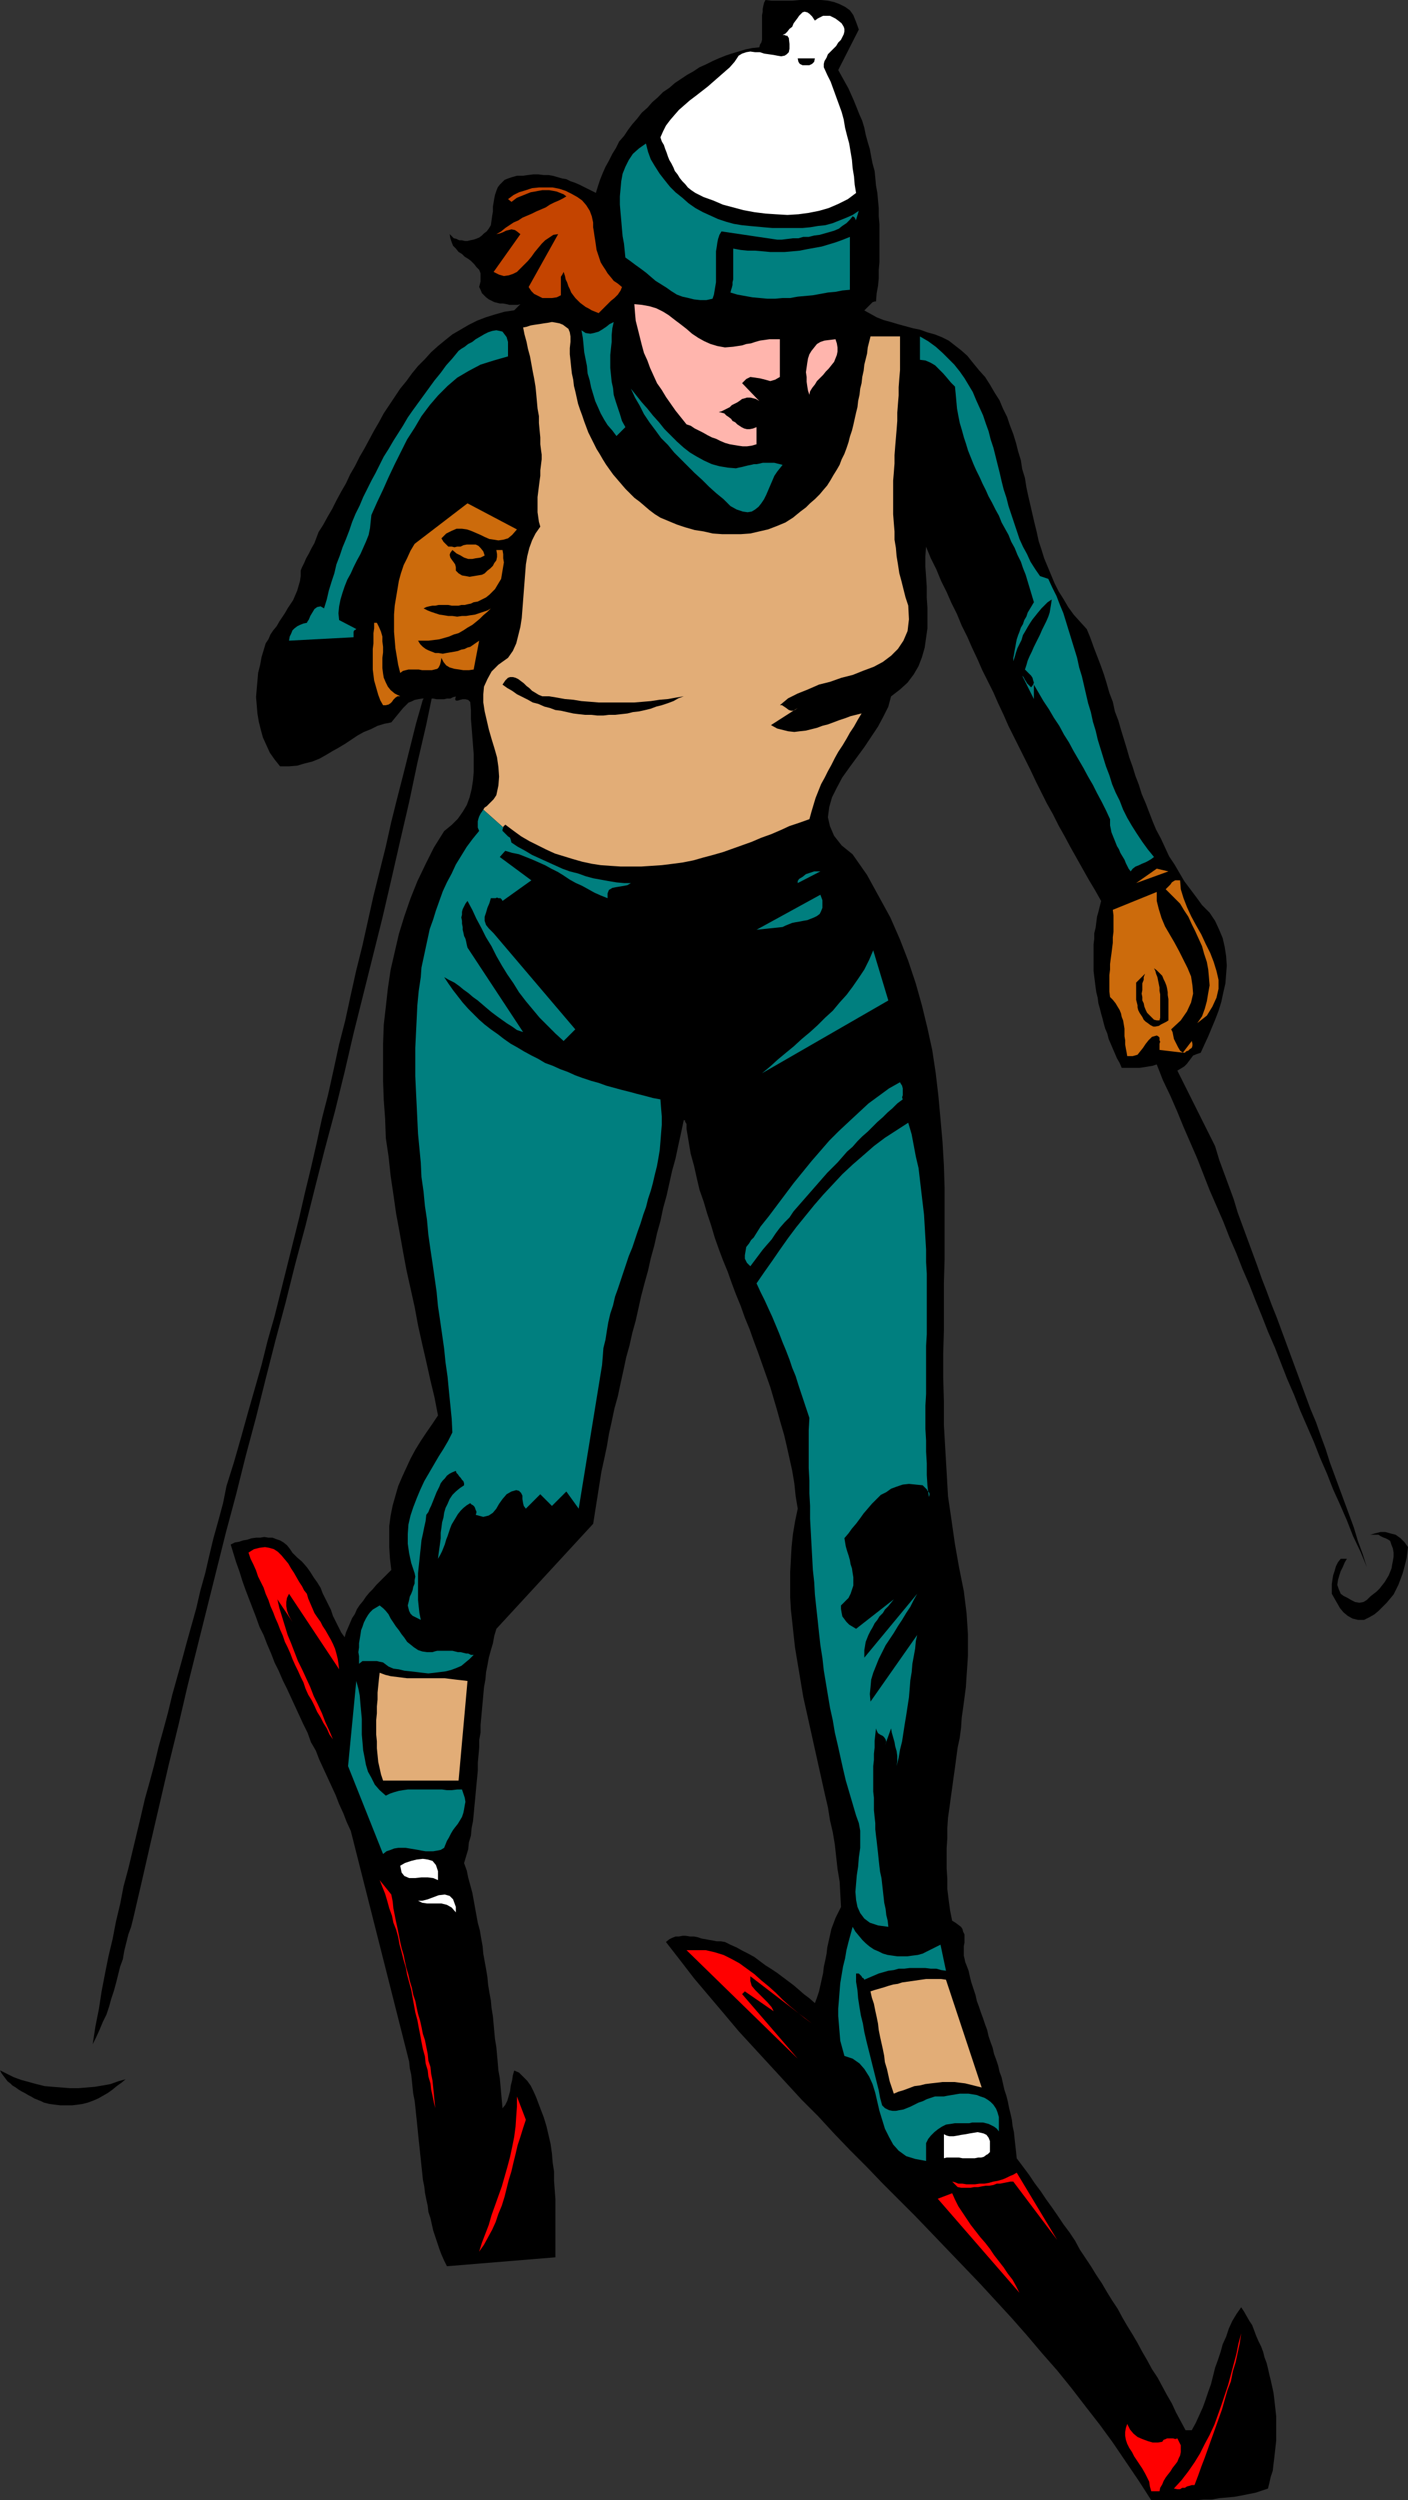 <?xml version="1.0" encoding="UTF-8" standalone="no"?>
<svg
   version="1.0"
   width="87.684mm"
   height="155.668mm"
   id="svg46"
   sodipodi:docname="Skiing - Cross Country 07.wmf"
   xmlns:inkscape="http://www.inkscape.org/namespaces/inkscape"
   xmlns:sodipodi="http://sodipodi.sourceforge.net/DTD/sodipodi-0.dtd"
   xmlns="http://www.w3.org/2000/svg"
   xmlns:svg="http://www.w3.org/2000/svg">
  <rect width="100%" height="100%" fill="#333333" stroke="none"/>
  <sodipodi:namedview
     id="namedview46"
     pagecolor="#ffffff"
     bordercolor="#000000"
     borderopacity="0.25"
     inkscape:showpageshadow="2"
     inkscape:pageopacity="0.0"
     inkscape:pagecheckerboard="0"
     inkscape:deskcolor="#d1d1d1"
     inkscape:document-units="mm" />
  <defs
     id="defs1">
    <pattern
       id="WMFhbasepattern"
       patternUnits="userSpaceOnUse"
       width="6"
       height="6"
       x="0"
       y="0" />
  </defs>
  <path
     style="fill:#000000;fill-opacity:1;fill-rule:evenodd;stroke:none"
     d="m 92.102,169.994 -1.616,0.323 -1.616,0.485 -1.616,0.808 -1.616,0.646 -1.454,0.808 -1.454,0.97 -1.454,0.97 -1.616,0.97 -1.454,0.808 -1.616,0.97 -1.454,0.808 -1.616,0.646 -1.939,0.485 -1.616,0.485 -1.939,0.162 h -2.101 l -1.293,-1.616 -1.131,-1.616 -0.808,-1.778 -0.808,-1.778 -0.485,-1.778 -0.485,-1.939 -0.323,-1.939 -0.162,-1.939 -0.162,-1.939 0.162,-1.939 0.162,-1.778 0.162,-1.939 0.485,-1.939 0.323,-1.778 0.485,-1.616 0.485,-1.616 0.646,-0.97 0.485,-1.131 0.646,-0.97 0.808,-0.97 0.646,-1.131 0.646,-0.97 0.646,-0.97 0.646,-1.131 0.646,-0.97 0.646,-0.97 0.485,-1.131 0.485,-1.131 0.323,-1.131 0.323,-1.131 0.162,-1.131 v -1.293 l 0.323,-0.808 0.485,-0.97 0.485,-1.131 0.646,-1.131 0.646,-1.293 0.646,-1.131 0.485,-1.293 0.485,-1.293 1.131,-1.778 0.969,-1.778 1.131,-1.939 0.969,-1.939 1.131,-2.101 1.131,-1.939 0.969,-2.101 1.131,-1.939 1.131,-2.262 1.131,-1.939 1.131,-2.101 1.131,-2.101 1.131,-1.939 1.131,-2.101 1.293,-1.939 1.293,-1.939 1.293,-1.939 1.454,-1.778 1.293,-1.778 1.454,-1.778 1.616,-1.616 1.454,-1.616 1.616,-1.454 1.777,-1.454 1.616,-1.293 1.939,-1.131 1.939,-1.131 1.939,-0.97 2.101,-0.808 2.101,-0.646 2.262,-0.646 2.262,-0.323 1.454,-1.454 -0.646,0.162 h -0.646 -0.646 -0.646 l -0.646,-0.162 -0.808,-0.162 h -0.808 l -0.646,-0.162 -0.646,-0.162 -0.646,-0.323 -0.646,-0.323 -0.646,-0.485 -0.485,-0.485 -0.485,-0.485 -0.323,-0.808 -0.323,-0.646 0.323,-1.293 v -0.97 -0.97 l -0.323,-0.808 -0.646,-0.646 -0.485,-0.646 -0.808,-0.808 -0.646,-0.485 -0.808,-0.485 -0.646,-0.646 -0.808,-0.485 -0.646,-0.808 -0.646,-0.646 -0.323,-0.808 -0.323,-0.97 -0.162,-0.97 0.485,0.485 0.485,0.485 0.646,0.162 0.646,0.323 h 0.646 l 0.646,0.162 h 0.646 l 0.646,-0.162 0.808,-0.162 0.485,-0.162 0.808,-0.323 0.646,-0.485 0.485,-0.485 0.646,-0.485 0.485,-0.646 0.485,-0.808 0.162,-1.131 0.162,-1.131 0.162,-0.97 v -1.131 l 0.162,-0.97 0.162,-0.97 0.162,-0.808 0.323,-0.97 0.323,-0.808 0.485,-0.646 0.485,-0.485 0.646,-0.646 0.808,-0.323 0.97,-0.323 1.131,-0.323 h 1.454 l 1.131,-0.162 1.293,-0.162 h 1.131 l 1.293,0.162 h 1.131 l 0.969,0.162 1.131,0.323 1.131,0.323 0.969,0.162 0.97,0.485 0.97,0.323 1.131,0.485 0.97,0.485 0.969,0.485 0.97,0.485 0.97,0.485 0.485,-1.616 0.485,-1.454 0.646,-1.616 0.646,-1.454 0.808,-1.454 0.808,-1.616 0.808,-1.293 0.808,-1.616 1.131,-1.293 0.97,-1.454 0.969,-1.293 1.131,-1.293 1.131,-1.454 1.293,-1.131 1.131,-1.293 1.293,-1.131 1.293,-1.293 1.454,-0.97 1.293,-1.131 1.454,-0.97 1.454,-0.97 1.454,-0.808 1.454,-0.97 1.454,-0.646 1.616,-0.808 1.454,-0.646 1.616,-0.646 1.454,-0.485 1.616,-0.485 1.616,-0.485 1.616,-0.323 1.616,-0.162 0.162,-0.646 0.323,-0.485 0.162,-0.646 V 8.726 8.08 7.272 6.625 5.817 5.171 4.363 3.555 L 179.518,2.747 V 2.101 L 179.68,1.293 179.841,0.646 180.165,0 l 1.454,0.162 h 1.616 1.616 1.616 L 188.244,0 h 1.616 1.777 1.616 l 1.616,0.162 1.454,0.323 1.293,0.485 1.293,0.646 1.131,0.808 0.808,1.131 0.646,1.616 0.646,1.778 -4.847,9.534 0.808,1.454 0.808,1.454 0.808,1.454 0.646,1.454 0.646,1.454 0.646,1.616 0.646,1.616 0.646,1.454 0.485,1.616 0.323,1.616 0.485,1.778 0.485,1.616 0.323,1.778 0.323,1.616 0.485,1.778 0.162,1.616 0.162,1.778 0.323,1.778 0.162,1.778 0.162,1.778 v 1.939 l 0.162,1.778 v 1.778 1.778 1.939 1.778 1.778 l -0.162,1.778 v 1.939 l -0.162,1.778 -0.323,1.778 -0.162,1.939 h -0.323 l -0.485,0.162 -0.323,0.323 -0.323,0.323 -0.323,0.323 -0.323,0.323 -0.323,0.323 -0.323,0.323 1.454,0.808 1.454,0.808 1.616,0.646 1.777,0.485 1.616,0.485 1.777,0.485 1.777,0.485 1.616,0.323 1.777,0.646 1.777,0.485 1.616,0.646 1.616,0.808 1.454,1.131 1.454,1.131 1.454,1.293 1.293,1.616 1.454,1.778 1.454,1.616 1.131,1.778 1.131,1.939 1.131,1.778 0.808,1.939 0.969,1.939 0.646,1.939 0.808,2.101 0.646,2.101 0.485,1.939 0.646,2.101 0.323,2.101 0.646,2.101 0.323,2.101 0.485,2.262 0.485,2.101 0.485,2.101 0.485,2.101 0.485,1.939 0.485,2.262 0.646,1.939 0.646,2.101 0.808,1.939 0.808,1.939 0.808,1.939 0.97,1.939 1.131,1.778 1.131,1.939 1.293,1.778 1.454,1.616 1.616,1.778 0.808,1.939 0.808,2.262 0.808,2.101 0.808,2.101 0.808,2.262 0.646,2.101 0.646,2.262 0.808,2.101 0.485,2.262 0.808,2.101 0.646,2.262 0.646,2.101 0.646,2.101 0.646,2.262 0.808,2.262 0.646,2.101 0.808,2.101 0.646,2.101 0.97,2.262 0.808,2.101 0.808,2.101 0.808,1.939 1.131,2.101 0.969,2.101 0.97,2.101 1.293,1.939 1.131,1.939 1.131,1.939 1.454,1.939 1.454,1.939 1.293,1.778 1.777,1.778 1.293,1.939 0.97,2.101 0.808,1.939 0.485,2.101 0.323,2.101 0.162,2.262 -0.162,2.101 -0.162,2.101 -0.485,2.101 -0.485,2.262 -0.646,2.101 -0.808,2.101 -0.808,1.939 -0.808,1.939 -0.97,2.101 -0.808,1.778 -0.97,0.323 -0.808,0.323 -0.485,0.646 -0.485,0.646 -0.485,0.646 -0.646,0.646 -0.808,0.485 -0.808,0.485 8.887,17.775 0.97,3.232 1.131,3.07 1.131,3.07 1.131,3.07 0.97,3.232 1.131,3.07 1.131,3.07 1.131,3.07 1.131,3.07 1.131,3.232 1.131,2.909 1.131,3.07 1.293,3.232 1.131,3.07 1.131,3.07 1.131,3.07 1.131,3.07 1.131,3.07 1.131,3.07 1.131,3.07 1.293,3.07 1.131,3.232 1.131,3.07 0.97,3.07 1.131,3.07 1.131,3.07 1.131,3.07 1.131,3.07 1.131,3.07 0.97,3.232 1.131,3.07 0.969,3.07 -1.454,-3.555 -1.777,-3.717 -1.454,-3.717 -1.616,-3.717 -1.616,-3.555 -1.454,-3.717 -1.616,-3.717 -1.454,-3.717 -1.616,-3.717 -1.616,-3.717 -1.454,-3.717 -1.616,-3.717 -1.454,-3.717 -1.454,-3.717 -1.616,-3.717 -1.454,-3.717 -1.454,-3.555 -1.454,-3.717 -1.616,-3.717 -1.454,-3.717 -1.616,-3.717 -1.454,-3.717 -1.616,-3.717 -1.616,-3.717 -1.454,-3.717 -1.454,-3.717 -1.616,-3.717 -1.616,-3.717 -1.454,-3.555 -1.616,-3.717 -1.777,-3.717 -1.454,-3.717 -0.969,0.323 -0.97,0.162 -0.97,0.162 -1.131,0.162 h -1.131 -0.97 -1.131 -0.969 l -0.485,-1.131 -0.646,-1.131 -0.485,-1.131 -0.485,-1.131 -0.485,-1.131 -0.485,-1.131 -0.323,-1.293 -0.485,-1.131 -0.323,-1.131 -0.323,-1.293 -0.323,-1.131 -0.323,-1.293 -0.323,-1.131 -0.162,-1.293 -0.323,-1.293 -0.162,-1.131 -0.162,-1.293 -0.162,-1.293 -0.162,-1.293 v -1.293 -1.293 -1.293 -1.131 -1.293 l 0.162,-1.293 v -1.293 l 0.323,-1.293 0.162,-1.293 0.162,-1.293 0.323,-1.131 0.323,-1.293 0.323,-1.293 -1.454,-2.585 -1.454,-2.424 -1.454,-2.585 -1.454,-2.585 -1.454,-2.585 -1.293,-2.424 -1.454,-2.585 -1.293,-2.585 -1.454,-2.585 -1.293,-2.585 -1.293,-2.585 -1.293,-2.747 -1.293,-2.585 -1.293,-2.585 -1.293,-2.585 -1.293,-2.585 -1.131,-2.585 -1.293,-2.747 -1.131,-2.585 -1.293,-2.585 -1.293,-2.585 -1.131,-2.585 -1.293,-2.747 -1.131,-2.585 -1.293,-2.585 -1.131,-2.747 -1.293,-2.585 -1.131,-2.585 -1.293,-2.585 -1.131,-2.747 -1.293,-2.585 -1.131,-2.747 -0.162,2.262 v 2.424 l 0.162,2.262 0.162,2.424 v 2.585 l 0.162,2.424 v 2.424 2.424 l -0.323,2.262 -0.323,2.262 -0.646,2.262 -0.808,2.101 -1.131,1.939 -1.454,1.939 -1.777,1.616 -2.101,1.616 -0.646,2.424 -1.131,2.262 -1.293,2.424 -1.616,2.424 -1.616,2.424 -1.777,2.424 -1.777,2.424 -1.616,2.262 -1.293,2.424 -1.131,2.262 -0.646,2.262 -0.323,2.424 0.485,2.101 0.969,2.262 1.777,2.262 2.585,2.101 3.393,4.848 2.747,5.009 2.747,5.009 2.262,5.171 1.939,5.009 1.777,5.332 1.454,5.171 1.293,5.332 1.131,5.171 0.808,5.333 0.646,5.494 0.485,5.332 0.485,5.494 0.323,5.494 0.162,5.333 v 5.656 5.494 5.494 l -0.162,5.656 v 5.494 5.656 l -0.162,5.494 v 5.656 l 0.162,5.656 v 5.494 l 0.323,5.656 0.323,5.494 0.323,5.656 0.808,5.494 0.808,5.656 0.97,5.494 1.131,5.656 0.323,2.585 0.323,2.585 0.162,2.424 0.162,2.585 v 2.585 2.424 l -0.162,2.585 -0.162,2.262 -0.162,2.585 -0.323,2.424 -0.323,2.424 -0.323,2.262 -0.162,2.424 -0.323,2.424 -0.485,2.262 -0.323,2.424 -0.323,2.424 -0.323,2.262 -0.323,2.424 -0.323,2.262 -0.323,2.424 -0.323,2.262 -0.162,2.424 v 2.424 l -0.162,2.262 v 2.424 2.424 l 0.162,2.424 v 2.424 l 0.323,2.585 0.323,2.424 0.485,2.424 0.808,0.485 0.646,0.485 0.646,0.485 0.323,0.485 0.162,0.646 0.323,0.646 v 0.646 0.646 0.646 l -0.162,0.808 v 0.808 0.646 0.808 l 0.162,0.646 0.162,0.808 0.323,0.808 0.485,1.293 0.323,1.454 0.323,1.293 0.485,1.454 0.485,1.454 0.323,1.454 0.485,1.293 0.485,1.454 0.485,1.293 0.485,1.454 0.485,1.293 0.323,1.454 0.485,1.454 0.485,1.293 0.323,1.454 0.485,1.293 0.485,1.454 0.323,1.454 0.485,1.293 0.323,1.454 0.323,1.454 0.485,1.454 0.323,1.293 0.323,1.616 0.323,1.293 0.323,1.454 0.162,1.454 0.323,1.454 0.162,1.616 0.162,1.454 0.162,1.454 0.162,1.616 1.454,1.939 1.454,1.939 1.293,1.939 1.454,1.939 1.293,1.939 1.293,1.778 1.454,2.101 1.293,1.939 1.454,1.939 1.293,1.939 1.131,2.101 1.293,1.939 1.293,1.939 1.293,2.101 1.293,1.939 1.131,1.939 1.293,2.101 1.293,1.939 1.131,2.101 1.131,1.939 1.293,2.101 1.131,1.939 1.131,2.101 1.131,1.939 1.131,2.101 1.293,1.939 1.131,2.101 1.131,2.101 1.131,1.939 0.969,2.101 1.131,2.101 1.131,2.101 h 1.454 l 0.97,-1.778 0.808,-1.778 0.808,-1.778 0.646,-1.778 0.646,-1.939 0.646,-1.778 0.485,-1.939 0.485,-1.939 0.646,-1.778 0.646,-1.939 0.485,-1.778 0.808,-1.778 0.646,-1.939 0.808,-1.778 0.969,-1.616 1.131,-1.616 0.646,0.97 0.646,1.131 0.646,1.131 0.646,0.97 0.485,1.293 0.485,1.293 0.485,1.131 0.646,1.293 0.485,1.293 0.323,1.293 0.485,1.293 0.323,1.293 0.323,1.454 0.323,1.293 0.323,1.454 0.323,1.454 0.162,1.293 0.162,1.454 0.162,1.454 0.162,1.454 v 1.293 1.616 1.454 1.293 l -0.162,1.454 -0.162,1.454 -0.162,1.454 -0.162,1.293 -0.162,1.454 -0.485,1.454 -0.323,1.454 -0.323,1.293 -1.454,0.485 -1.454,0.485 -1.616,0.323 -1.616,0.323 -1.777,0.323 -1.777,0.162 -1.777,0.162 -1.777,0.323 h -1.939 l -1.777,0.162 h -1.777 -1.939 -1.777 -1.616 -1.777 -1.616 l -2.908,-4.525 -3.07,-4.525 -3.07,-4.525 -3.07,-4.201 -3.393,-4.363 -3.232,-4.201 -3.393,-4.201 -3.555,-4.04 -3.555,-4.201 -3.555,-4.04 -3.716,-4.04 -3.716,-4.04 -3.716,-3.878 -3.878,-4.04 -3.716,-3.878 -3.878,-4.04 -3.878,-3.878 -3.878,-3.878 -3.716,-3.878 -3.878,-3.878 -3.878,-4.04 -3.716,-4.04 -3.878,-3.878 -3.716,-4.04 -3.716,-4.04 -3.716,-4.04 -3.716,-4.04 -3.393,-4.04 -3.555,-4.201 -3.555,-4.201 -3.232,-4.201 -3.393,-4.363 0.808,-0.646 0.646,-0.323 0.808,-0.323 h 0.808 l 0.808,-0.162 h 0.808 l 0.969,0.162 h 0.97 l 0.808,0.162 0.97,0.323 0.969,0.162 0.808,0.162 0.969,0.162 0.808,0.162 h 0.969 l 0.97,0.162 1.293,0.646 1.454,0.646 1.454,0.808 1.293,0.646 1.454,0.808 1.293,0.97 1.293,0.97 1.293,0.808 1.454,0.97 1.293,0.97 1.293,0.97 1.293,0.97 1.131,0.97 1.293,1.131 1.293,0.97 1.293,1.131 0.485,-1.293 0.485,-1.454 0.323,-1.454 0.323,-1.454 0.323,-1.454 0.162,-1.454 0.323,-1.454 0.323,-1.616 0.162,-1.454 0.323,-1.454 0.323,-1.454 0.323,-1.454 0.485,-1.293 0.485,-1.293 0.646,-1.293 0.646,-1.293 -0.162,-3.07 -0.162,-2.909 -0.485,-2.909 -0.323,-2.909 -0.323,-2.909 -0.485,-2.909 -0.646,-2.747 -0.485,-3.07 -0.646,-2.747 -0.646,-2.909 -0.646,-2.909 -0.646,-2.909 -0.646,-2.909 -0.646,-2.909 -0.646,-2.909 -0.646,-2.909 -0.646,-2.909 -0.485,-2.909 -0.485,-2.909 -0.485,-2.909 -0.485,-2.909 -0.323,-2.909 -0.323,-3.07 -0.323,-2.909 -0.162,-2.909 v -2.909 -3.07 l 0.162,-2.909 0.162,-2.909 0.323,-3.07 0.485,-2.909 0.646,-3.07 -0.485,-2.909 -0.323,-3.07 -0.485,-2.909 -0.646,-2.909 -0.646,-2.909 -0.646,-2.747 -0.808,-2.747 -0.808,-2.909 -0.808,-2.747 -0.808,-2.747 -0.97,-2.747 -0.969,-2.747 -0.97,-2.747 -0.969,-2.585 -0.97,-2.747 -1.131,-2.747 -0.969,-2.747 -1.131,-2.747 -0.97,-2.585 -0.969,-2.747 -1.131,-2.747 -0.97,-2.585 -0.969,-2.747 -0.808,-2.747 -0.97,-2.909 -0.808,-2.747 -0.97,-2.747 -0.646,-2.747 -0.646,-2.909 -0.808,-2.909 -0.485,-2.909 -0.485,-2.909 v -0.323 -0.323 -0.162 -0.323 l -0.162,-0.323 -0.162,-0.162 v -0.323 l -0.323,-0.162 -0.646,3.07 -0.646,2.909 -0.646,3.07 -0.808,2.909 -0.646,2.909 -0.646,2.909 -0.808,2.909 -0.646,3.07 -0.808,2.909 -0.646,2.909 -0.808,2.909 -0.646,2.909 -0.808,2.909 -0.808,3.07 -0.646,2.909 -0.646,2.909 -0.808,2.909 -0.646,2.909 -0.808,2.909 -0.646,3.07 -0.646,2.909 -0.646,3.07 -0.808,2.909 -0.646,3.07 -0.646,2.909 -0.485,2.909 -0.646,3.07 -0.646,2.909 -0.485,3.07 -0.485,3.07 -0.485,3.07 -0.485,3.07 -22.783,24.723 -0.485,1.616 -0.323,1.778 -0.485,1.616 -0.485,1.778 -0.323,1.778 -0.323,1.616 -0.162,1.778 -0.323,1.778 -0.162,1.778 -0.162,1.778 -0.162,1.778 -0.162,1.778 -0.162,1.778 v 1.778 l -0.323,1.778 v 1.778 l -0.162,1.778 -0.162,1.778 v 1.778 l -0.162,1.778 -0.162,1.616 -0.162,1.778 -0.162,1.778 -0.162,1.616 -0.162,1.778 -0.162,1.616 -0.323,1.616 -0.162,1.778 -0.485,1.616 -0.162,1.616 -0.485,1.616 -0.485,1.616 0.646,1.778 0.323,1.616 0.485,1.778 0.485,1.778 0.323,1.778 0.323,1.778 0.323,1.778 0.323,1.778 0.485,1.778 0.323,1.939 0.323,1.778 0.162,1.778 0.323,1.778 0.323,1.778 0.323,1.939 0.162,1.778 0.323,1.939 0.323,1.778 0.162,1.778 0.323,1.939 0.162,1.778 0.162,1.778 0.162,1.778 0.323,1.939 0.162,1.778 0.162,1.778 0.162,1.939 0.323,1.778 0.162,1.778 0.162,1.778 0.162,1.778 0.162,1.778 0.646,-0.808 0.485,-0.97 0.323,-1.131 0.323,-1.131 0.162,-1.293 0.323,-1.293 0.162,-1.131 0.323,-1.131 1.131,0.485 0.97,0.97 0.969,0.97 0.808,1.131 0.646,1.293 0.646,1.454 0.485,1.293 0.485,1.293 0.808,2.101 0.646,2.101 0.485,2.101 0.485,2.101 0.323,2.262 0.162,2.101 0.323,2.101 v 2.101 l 0.162,2.262 0.162,2.101 v 2.262 2.262 2.262 2.262 2.424 2.262 l -25.53,2.101 -0.646,-1.293 -0.646,-1.454 -0.485,-1.293 -0.485,-1.454 -0.485,-1.454 -0.485,-1.454 -0.323,-1.454 -0.323,-1.454 -0.485,-1.454 -0.162,-1.454 -0.323,-1.454 -0.323,-1.616 -0.162,-1.454 -0.323,-1.616 -0.162,-1.616 -0.162,-1.454 -0.162,-1.616 -0.162,-1.454 -0.162,-1.616 -0.162,-1.454 -0.162,-1.616 -0.162,-1.616 -0.162,-1.616 -0.162,-1.454 -0.162,-1.616 -0.162,-1.454 -0.323,-1.616 -0.162,-1.454 -0.162,-1.616 -0.162,-1.454 -0.323,-1.454 -0.162,-1.616 -13.735,-54.295 -0.969,-2.101 -0.808,-2.101 -0.969,-2.101 -0.808,-2.101 -0.969,-2.101 -0.969,-2.101 -0.969,-2.101 -0.969,-2.101 -0.808,-2.101 -1.131,-1.939 -0.808,-2.262 -0.969,-1.939 -0.969,-2.101 -0.969,-2.101 -0.969,-2.101 -0.969,-2.101 -0.969,-1.939 -0.969,-2.262 -0.969,-1.939 -0.808,-2.101 -0.969,-2.262 -0.808,-2.101 -0.969,-1.939 -0.808,-2.262 -0.808,-2.101 -0.808,-2.101 -0.808,-2.101 -0.808,-2.262 -0.646,-2.101 -0.808,-2.262 -0.646,-2.101 -0.646,-2.101 0.969,-0.485 0.969,-0.162 0.969,-0.323 0.969,-0.162 0.969,-0.323 1.131,-0.162 h 0.969 l 0.969,-0.162 0.969,0.162 h 0.969 l 0.808,0.323 0.969,0.323 0.808,0.485 0.808,0.646 0.646,0.808 0.646,0.97 1.131,1.131 1.131,0.97 1.131,1.293 0.808,1.131 0.808,1.293 0.808,1.131 0.808,1.293 0.485,1.293 0.646,1.293 0.646,1.293 0.646,1.293 0.485,1.454 0.646,1.293 0.646,1.293 0.646,1.293 0.808,1.131 0.323,-1.131 0.485,-1.131 0.485,-1.131 0.485,-1.131 0.646,-0.97 0.485,-1.131 0.646,-0.97 0.808,-0.97 0.646,-0.97 0.808,-0.97 0.808,-0.808 0.808,-0.97 0.808,-0.808 0.969,-0.97 0.808,-0.808 0.969,-0.97 -0.323,-2.747 -0.162,-2.585 v -2.585 -2.424 l 0.323,-2.424 0.485,-2.424 0.646,-2.262 0.646,-2.262 0.969,-2.262 0.969,-2.101 0.969,-2.101 1.131,-2.101 1.293,-2.101 1.293,-1.939 1.454,-2.101 1.293,-1.939 -0.808,-4.201 -0.969,-4.04 -0.97,-4.363 -0.969,-4.201 -0.969,-4.363 -0.808,-4.363 -0.969,-4.363 -0.969,-4.363 -0.808,-4.363 -0.808,-4.525 -0.808,-4.363 -0.646,-4.525 -0.646,-4.363 -0.485,-4.525 -0.646,-4.363 -0.162,-4.525 -0.323,-4.363 -0.162,-4.525 v -4.363 -4.363 l 0.162,-4.525 0.485,-4.201 0.485,-4.363 0.646,-4.363 0.969,-4.201 0.969,-4.201 1.293,-4.201 1.454,-4.201 1.616,-4.04 1.939,-4.04 1.939,-3.878 2.424,-3.878 1.777,-1.454 1.454,-1.454 1.131,-1.616 0.969,-1.616 0.646,-1.778 0.485,-1.939 0.323,-2.101 0.162,-1.939 v -2.101 -2.101 l -0.162,-2.101 -0.162,-2.101 -0.162,-2.101 -0.162,-1.939 v -2.101 l -0.162,-1.939 -0.485,-0.485 -0.646,-0.162 h -0.646 l -0.646,0.162 -0.485,0.162 h -0.485 l -0.162,-0.323 0.162,-0.646 -0.646,0.162 -0.646,0.323 h -0.808 l -0.646,0.162 h -0.808 -0.97 l -0.808,-0.162 h -0.808 -0.969 -0.808 l -0.969,0.162 -0.808,0.162 -0.646,0.323 -0.808,0.323 -0.646,0.646 -0.646,0.646 z"
     id="path1" />
  <path
     style="fill:#000000;fill-opacity:1;fill-rule:evenodd;stroke:none"
     d="m 102.282,161.106 -1.939,9.372 -2.101,9.049 -1.939,9.211 -2.101,9.049 -2.101,9.211 -2.101,9.049 -2.262,9.049 -2.262,9.049 -2.262,9.049 -2.101,9.049 -2.262,9.211 -2.424,9.049 -2.262,8.888 -2.262,9.049 -2.424,9.049 -2.262,9.049 -2.424,9.049 -2.262,8.888 -2.262,9.049 -2.424,9.049 -2.262,9.049 -2.424,9.049 -2.262,9.049 -2.262,9.049 -2.262,9.049 -2.262,9.049 -2.101,9.049 -2.262,9.211 -2.101,9.049 -2.101,9.049 -2.101,9.211 -2.101,9.049 -0.485,1.939 -0.646,1.778 -0.485,1.939 -0.485,1.939 -0.323,1.939 -0.646,1.778 -0.485,1.939 -0.485,1.939 -0.485,1.778 -0.646,1.939 -0.485,1.778 -0.646,1.939 -0.808,1.616 -0.808,1.939 -0.808,1.778 -0.808,1.616 0.646,-4.201 0.808,-4.04 0.646,-4.201 0.808,-4.201 0.808,-4.04 0.969,-4.04 0.808,-4.201 0.969,-4.04 0.808,-4.201 1.131,-4.201 0.969,-4.04 0.969,-4.04 0.969,-4.04 0.969,-4.201 1.131,-4.04 1.131,-4.201 0.969,-4.04 1.131,-4.04 1.131,-4.201 0.969,-4.04 1.131,-4.04 1.131,-4.04 1.131,-4.201 1.131,-4.04 1.131,-4.04 0.969,-4.201 1.131,-4.04 0.969,-4.201 0.969,-4.04 1.131,-4.04 1.131,-4.201 0.808,-4.04 1.777,-5.656 1.616,-5.656 1.616,-5.817 1.616,-5.656 1.616,-5.656 1.454,-5.817 1.616,-5.656 1.454,-5.817 1.454,-5.817 1.454,-5.817 1.454,-5.817 1.293,-5.656 1.454,-5.979 1.293,-5.656 1.293,-5.979 1.454,-5.656 1.293,-5.817 1.293,-5.979 1.454,-5.656 1.293,-5.979 1.293,-5.817 1.454,-5.817 1.293,-5.817 1.293,-5.817 1.454,-5.817 1.454,-5.817 1.293,-5.817 1.454,-5.817 1.454,-5.656 1.454,-5.817 1.454,-5.817 1.616,-5.656 z"
     id="path2" />
  <path
     style="fill:#ffffff;fill-opacity:1;fill-rule:evenodd;stroke:none"
     d="m 191.799,4.848 0.646,-0.485 0.646,-0.323 0.646,-0.323 h 0.808 0.808 l 0.646,0.323 0.646,0.323 0.646,0.485 0.808,0.646 0.485,0.808 0.162,0.485 v 0.646 l -0.162,0.646 -0.323,0.646 -0.323,0.646 -0.646,0.646 -0.485,0.808 -0.646,0.646 -0.646,0.646 -0.646,0.646 -0.323,0.808 -0.485,0.808 -0.162,0.646 v 0.808 l 0.808,1.778 0.808,1.616 0.646,1.778 0.646,1.778 0.646,1.778 0.646,1.778 0.485,1.778 0.323,1.939 0.485,1.939 0.485,1.778 0.323,1.939 0.323,1.939 0.162,1.939 0.323,1.939 0.162,1.939 0.323,1.939 -1.939,1.454 -2.262,1.131 -2.262,0.97 -2.262,0.646 -2.424,0.485 -2.424,0.323 -2.585,0.162 -2.747,-0.162 -2.424,-0.162 -2.585,-0.323 -2.585,-0.485 -2.424,-0.646 -2.424,-0.646 -2.262,-0.97 -2.262,-0.808 -1.939,-0.97 -0.97,-0.646 -0.808,-0.646 -0.646,-0.808 -0.646,-0.646 -0.646,-0.808 -0.485,-0.808 -0.646,-0.808 -0.323,-0.808 -0.485,-0.97 -0.485,-0.808 -0.323,-0.808 -0.323,-0.97 -0.323,-0.808 -0.323,-0.97 -0.485,-0.808 -0.323,-0.97 0.646,-1.454 0.646,-1.293 0.97,-1.293 0.969,-1.131 1.131,-1.293 1.293,-1.131 1.293,-1.131 1.293,-0.97 1.454,-1.131 1.454,-1.131 1.293,-1.131 1.293,-1.131 1.293,-1.131 1.293,-1.131 1.131,-1.293 0.97,-1.454 0.808,-0.485 0.97,-0.323 0.969,-0.162 1.131,0.162 h 1.131 l 0.97,0.323 1.131,0.162 1.131,0.162 0.808,0.162 0.969,0.162 0.808,-0.162 0.485,-0.323 0.485,-0.485 0.162,-0.808 v -1.131 l -0.162,-1.454 -0.162,-0.162 -0.162,-0.323 h -0.323 L 184.689,8.241 h -0.323 -0.323 -0.323 -0.162 0.646 l 0.646,-0.323 0.485,-0.485 0.485,-0.646 0.646,-0.485 0.323,-0.808 0.485,-0.646 0.485,-0.646 0.323,-0.485 0.485,-0.485 0.323,-0.323 0.485,-0.162 0.646,0.162 0.485,0.323 0.646,0.646 z"
     id="path3" />
  <path
     style="fill:#000000;fill-opacity:1;fill-rule:evenodd;stroke:none"
     d="m 191.799,13.735 -0.162,0.808 -0.485,0.485 -0.646,0.323 h -0.808 -0.808 l -0.646,-0.323 -0.323,-0.485 -0.162,-0.808 z"
     id="path4" />
  <path
     style="fill:#007f7f;fill-opacity:1;fill-rule:evenodd;stroke:none"
     d="m 174.671,53.002 1.616,0.162 1.777,0.162 1.777,0.162 1.939,0.162 h 1.777 1.777 1.777 1.777 l 1.777,-0.162 1.939,-0.323 1.616,-0.162 1.777,-0.485 1.616,-0.646 1.616,-0.646 1.454,-0.646 1.454,-0.97 -0.646,2.101 v 0.323 0.162 0 -0.323 l -0.162,-0.323 -0.162,-0.323 -0.162,-0.162 -0.323,-0.162 -0.646,0.808 -0.808,0.808 -0.97,0.646 -0.808,0.646 -1.131,0.485 -1.131,0.323 -1.131,0.323 -1.131,0.323 -1.293,0.162 -1.293,0.323 h -1.293 l -1.131,0.323 h -1.293 l -1.293,0.162 -1.293,0.162 h -1.131 l -13.088,-1.939 -0.485,0.808 -0.323,0.97 -0.162,0.808 -0.162,1.131 -0.162,0.97 v 0.97 1.131 0.97 0.97 1.131 0.97 1.131 l -0.162,0.97 -0.162,0.97 -0.162,0.97 -0.323,0.97 -1.454,0.323 h -1.454 l -1.454,-0.162 -1.293,-0.323 -1.454,-0.323 -1.293,-0.485 -1.293,-0.808 -1.131,-0.808 -1.293,-0.808 -1.293,-0.808 -1.131,-0.97 -1.131,-0.97 -1.293,-0.97 -1.131,-0.808 -1.293,-0.97 -1.131,-0.808 -0.162,-1.616 -0.162,-1.616 -0.323,-1.778 -0.162,-1.778 -0.162,-1.939 -0.162,-1.778 -0.162,-1.939 V 46.215 l 0.162,-1.778 0.162,-1.778 0.323,-1.778 0.646,-1.616 0.808,-1.616 0.97,-1.454 1.454,-1.293 1.616,-1.131 0.485,1.939 0.646,1.778 0.969,1.616 1.131,1.778 1.131,1.454 1.293,1.616 1.293,1.293 1.616,1.293 1.454,1.293 1.616,1.131 1.777,0.97 1.777,0.808 1.777,0.808 1.939,0.646 1.777,0.485 z"
     id="path5" />
  <path
     style="fill:#c44400;fill-opacity:1;fill-rule:evenodd;stroke:none"
     d="m 139.607,52.356 v 1.131 l 0.162,0.97 0.162,1.131 0.162,0.97 0.162,1.131 0.162,1.131 0.323,0.97 0.323,0.97 0.323,0.97 0.485,0.808 0.646,0.97 0.485,0.808 0.808,0.97 0.646,0.808 0.97,0.646 0.97,0.808 -0.323,0.808 -0.646,0.97 -0.808,0.808 -0.808,0.646 -0.808,0.808 -0.646,0.646 -0.808,0.808 -0.646,0.646 -0.808,-0.323 -0.808,-0.323 -0.808,-0.485 -0.646,-0.323 -0.646,-0.485 -0.646,-0.485 -0.646,-0.646 -0.485,-0.485 -0.485,-0.646 -0.485,-0.646 -0.323,-0.808 -0.323,-0.646 -0.323,-0.97 -0.323,-0.646 -0.162,-0.808 -0.323,-0.97 -0.323,0.646 -0.323,0.485 v 0.808 0.646 0.808 0.646 0.808 0.646 l -0.969,0.485 -1.131,0.162 h -1.131 -1.131 l -0.969,-0.485 -0.97,-0.485 -0.646,-0.646 -0.646,-0.97 6.948,-12.443 -1.131,0.162 -0.969,0.646 -0.97,0.646 -0.808,0.808 -0.808,0.97 -0.808,0.97 -0.808,1.131 -0.808,0.97 -0.97,0.97 -0.808,0.808 -0.808,0.808 -0.97,0.485 -0.97,0.323 -1.131,0.162 -1.131,-0.323 -1.293,-0.646 6.302,-8.888 -0.808,-0.646 -0.485,-0.323 -0.808,-0.162 -0.646,0.162 -0.646,0.162 -0.646,0.323 -0.808,0.323 -0.808,0.162 1.131,-0.646 0.969,-0.808 0.97,-0.646 0.969,-0.646 1.131,-0.485 0.97,-0.646 1.131,-0.485 1.131,-0.485 0.97,-0.485 1.131,-0.485 1.131,-0.485 0.969,-0.646 0.97,-0.485 1.131,-0.485 0.97,-0.485 0.808,-0.485 -0.646,-0.485 -0.808,-0.323 -0.808,-0.323 -0.808,-0.162 -0.969,-0.162 h -0.808 -0.808 l -0.969,0.162 -0.808,0.162 -0.969,0.162 -0.808,0.323 -0.808,0.323 -0.808,0.323 -0.808,0.323 -0.646,0.485 -0.646,0.485 -0.808,-0.646 1.293,-0.97 1.293,-0.646 1.616,-0.485 1.454,-0.485 1.616,-0.162 h 1.616 1.616 l 1.616,0.323 1.454,0.485 1.293,0.646 1.454,0.808 1.131,0.808 0.97,1.131 0.808,1.293 0.485,1.293 z"
     id="path6" />
  <path
     style="fill:#007f7f;fill-opacity:1;fill-rule:evenodd;stroke:none"
     d="m 200.039,68.191 -1.777,0.162 -1.616,0.323 -1.777,0.162 -1.777,0.323 -1.777,0.323 -1.777,0.162 -1.777,0.162 -1.777,0.323 h -1.777 l -1.777,0.162 h -1.777 l -1.777,-0.162 -1.777,-0.162 -1.777,-0.323 -1.777,-0.323 -1.616,-0.485 0.162,-0.646 0.162,-0.485 0.162,-0.646 V 66.414 l 0.162,-0.646 v -0.646 -0.646 -0.646 -0.646 -0.646 -0.808 -0.485 -0.646 -0.808 -0.646 -0.646 l 1.777,0.323 1.616,0.162 h 1.777 l 1.777,0.162 1.777,0.162 h 1.616 1.777 l 1.777,-0.162 1.777,-0.162 1.616,-0.323 1.777,-0.323 1.777,-0.323 1.616,-0.485 1.616,-0.485 1.777,-0.646 1.616,-0.646 z"
     id="path7" />
  <path
     style="fill:#ffb5ad;fill-opacity:1;fill-rule:evenodd;stroke:none"
     d="m 174.671,81.28 0.97,-0.323 1.131,-0.162 0.969,-0.323 1.131,-0.323 1.131,-0.162 1.131,-0.162 h 1.131 1.293 v 8.888 l -1.131,0.646 -1.131,0.323 -1.131,-0.323 -1.293,-0.323 -1.131,-0.162 -1.131,-0.162 -0.969,0.485 -0.97,0.97 4.04,4.201 -0.808,-0.485 -0.646,-0.162 -0.646,-0.162 h -0.808 l -0.485,0.162 -0.646,0.162 -0.646,0.485 -0.485,0.323 -0.646,0.323 -0.646,0.323 -0.485,0.485 -0.646,0.323 -0.646,0.323 -0.646,0.323 -0.646,0.162 h -0.646 0.646 l 0.646,0.162 0.646,0.162 0.485,0.485 0.485,0.323 0.646,0.485 0.323,0.485 0.646,0.323 0.485,0.485 0.485,0.323 0.485,0.323 0.646,0.323 0.646,0.162 h 0.646 l 0.808,-0.162 0.808,-0.323 v 4.04 l -1.131,0.323 -1.131,0.162 h -0.969 l -1.131,-0.162 -0.97,-0.162 -0.969,-0.162 -1.131,-0.323 -1.131,-0.485 -0.97,-0.485 -0.969,-0.323 -0.97,-0.485 -1.131,-0.646 -0.969,-0.485 -0.97,-0.485 -0.969,-0.646 -0.97,-0.323 -1.293,-1.616 -1.293,-1.616 -1.131,-1.616 -1.131,-1.616 -0.969,-1.616 -1.131,-1.616 -0.808,-1.778 -0.808,-1.778 -0.646,-1.778 -0.808,-1.778 -0.485,-1.778 -0.485,-1.939 -0.485,-1.939 -0.485,-1.939 -0.162,-1.778 -0.162,-2.101 1.777,0.162 1.777,0.323 1.616,0.485 1.616,0.808 1.293,0.808 1.454,1.131 1.293,0.97 1.454,1.131 1.293,1.131 1.454,0.97 1.454,0.808 1.454,0.646 1.616,0.485 1.777,0.323 1.939,-0.162 z"
     id="path8" />
  <path
     style="fill:#e2ad77;fill-opacity:1;fill-rule:evenodd;stroke:none"
     d="m 113.754,190.516 0.323,-0.485 0.485,-0.323 0.323,-0.323 0.485,-0.485 0.323,-0.323 0.485,-0.485 0.323,-0.485 0.323,-0.485 0.485,-2.262 0.162,-2.101 -0.162,-2.262 -0.323,-2.262 -0.646,-2.262 -0.646,-2.101 -0.646,-2.262 -0.485,-2.101 -0.485,-2.101 -0.323,-2.101 v -1.939 l 0.162,-1.778 0.808,-1.778 0.97,-1.778 1.616,-1.616 2.262,-1.616 1.131,-1.616 0.808,-1.778 0.485,-1.939 0.485,-1.939 0.323,-2.101 0.162,-2.101 0.162,-2.101 0.162,-2.101 0.162,-2.101 0.162,-2.101 0.162,-2.101 0.323,-1.939 0.485,-1.939 0.646,-1.778 0.808,-1.616 1.131,-1.616 -0.323,-1.131 -0.162,-1.131 -0.162,-1.131 v -1.131 -1.131 -1.293 l 0.162,-1.293 0.162,-1.293 0.162,-1.293 0.162,-1.131 v -1.293 l 0.162,-1.293 0.162,-1.293 v -1.131 l -0.162,-1.131 -0.162,-1.293 v -1.616 l -0.162,-1.616 -0.162,-1.778 v -1.616 l -0.323,-1.778 -0.162,-1.778 -0.162,-1.778 -0.162,-1.616 -0.323,-1.939 -0.323,-1.616 -0.323,-1.778 -0.323,-1.778 -0.485,-1.778 -0.323,-1.616 -0.485,-1.778 -0.323,-1.616 0.808,-0.162 0.97,-0.323 0.969,-0.162 1.131,-0.162 0.97,-0.162 1.131,-0.162 0.808,-0.162 0.969,0.162 0.808,0.162 0.808,0.323 0.646,0.485 0.646,0.485 0.323,0.808 0.162,0.97 v 1.293 l -0.162,1.454 v 1.454 l 0.162,1.454 0.162,1.616 0.162,1.454 0.323,1.454 0.162,1.454 0.323,1.293 0.323,1.454 0.323,1.454 0.485,1.454 0.485,1.293 0.485,1.454 0.485,1.293 0.485,1.293 0.646,1.293 0.646,1.293 0.646,1.293 0.808,1.293 0.646,1.131 0.808,1.293 0.808,1.131 0.808,1.131 0.97,1.131 0.969,1.131 0.97,1.131 1.131,1.131 0.969,0.97 1.293,0.97 1.131,0.97 1.131,0.97 1.293,0.97 1.293,0.808 1.939,0.808 1.939,0.808 1.939,0.646 2.262,0.646 2.101,0.323 2.101,0.485 2.262,0.162 h 2.262 2.101 l 2.262,-0.162 2.101,-0.485 2.101,-0.485 2.101,-0.808 1.939,-0.808 1.777,-1.131 1.777,-1.454 1.293,-0.97 0.969,-0.97 1.131,-0.97 1.131,-1.131 0.808,-0.97 0.97,-1.131 0.808,-1.293 0.646,-1.131 0.808,-1.293 0.646,-1.131 0.485,-1.293 0.646,-1.293 0.485,-1.293 0.485,-1.454 0.323,-1.293 0.485,-1.454 0.323,-1.293 0.323,-1.454 0.323,-1.454 0.323,-1.293 0.162,-1.454 0.323,-1.454 0.162,-1.454 0.323,-1.293 0.162,-1.454 0.323,-1.454 0.162,-1.454 0.323,-1.293 0.323,-1.293 0.162,-1.454 0.323,-1.293 0.323,-1.293 h 6.948 v 1.939 1.939 1.939 2.101 l -0.162,1.939 -0.162,2.101 v 1.939 l -0.162,1.939 -0.162,2.101 v 1.939 l -0.162,2.101 -0.162,1.939 -0.162,1.939 -0.162,2.101 v 1.939 l -0.162,2.101 -0.162,1.939 v 1.939 2.101 1.939 1.939 l 0.162,2.101 0.162,1.939 v 1.939 l 0.323,1.939 0.162,1.939 0.323,1.939 0.323,2.101 0.485,1.778 0.485,1.939 0.485,1.939 0.646,1.939 0.162,3.232 -0.323,2.747 -0.969,2.262 -1.293,1.939 -1.616,1.616 -1.939,1.454 -2.101,1.131 -2.585,0.97 -2.424,0.97 -2.585,0.646 -2.747,0.97 -2.585,0.646 -2.585,1.131 -2.424,0.97 -2.262,1.131 -1.939,1.616 h 0.485 l 0.485,0.323 0.485,0.323 0.646,0.485 0.485,0.162 h 0.485 l 0.485,-0.162 0.646,-0.485 -6.302,4.04 1.454,0.808 1.293,0.323 1.293,0.323 1.454,0.162 1.293,-0.162 1.454,-0.162 1.293,-0.323 1.293,-0.323 1.293,-0.485 1.293,-0.323 1.293,-0.485 1.293,-0.485 1.454,-0.485 1.293,-0.485 1.293,-0.323 1.293,-0.323 -0.97,1.616 -0.808,1.454 -0.97,1.454 -0.808,1.454 -0.97,1.616 -0.969,1.454 -0.808,1.454 -0.808,1.616 -0.808,1.454 -0.808,1.616 -0.808,1.454 -0.646,1.616 -0.646,1.616 -0.485,1.616 -0.485,1.616 -0.485,1.778 -2.262,0.808 -2.424,0.808 -2.101,0.97 -2.262,0.97 -2.262,0.808 -2.262,0.97 -2.262,0.808 -2.262,0.808 -2.262,0.808 -2.262,0.646 -2.424,0.646 -2.262,0.646 -2.424,0.485 -2.424,0.323 -2.585,0.323 -2.424,0.162 -2.424,0.162 h -2.424 -2.424 l -2.424,-0.162 -2.262,-0.162 -2.101,-0.323 -2.262,-0.485 -2.262,-0.646 -2.101,-0.646 -2.101,-0.646 -2.101,-0.97 -1.939,-0.97 -1.939,-0.97 -1.939,-1.131 -1.777,-1.293 -1.939,-1.454 -0.162,0.162 -0.162,0.162 -0.162,0.162 v 0.162 z"
     id="path9" />
  <path
     style="fill:#ffb5ad;fill-opacity:1;fill-rule:evenodd;stroke:none"
     d="m 196.646,79.826 0.323,0.97 0.162,0.97 v 0.97 l -0.162,0.808 -0.323,0.808 -0.323,0.808 -0.646,0.808 -0.646,0.808 -0.646,0.646 -0.646,0.808 -0.646,0.646 -0.808,0.808 -0.485,0.808 -0.646,0.808 -0.485,0.808 -0.162,0.808 -0.323,-0.97 -0.162,-0.97 -0.162,-1.131 v -1.131 l -0.162,-1.131 0.162,-1.131 0.162,-1.131 0.162,-0.97 0.323,-0.97 0.485,-0.808 0.646,-0.808 0.646,-0.808 0.808,-0.485 0.97,-0.323 1.293,-0.162 z"
     id="path10" />
  <path
     style="fill:#007f7f;fill-opacity:1;fill-rule:evenodd;stroke:none"
     d="m 147.202,100.51 -2.101,2.101 -0.969,-1.293 -1.131,-1.293 -0.808,-1.293 -0.808,-1.454 -0.646,-1.454 -0.646,-1.454 -0.485,-1.616 -0.485,-1.616 -0.323,-1.616 -0.485,-1.616 -0.162,-1.778 -0.323,-1.616 -0.323,-1.616 -0.162,-1.778 -0.162,-1.616 -0.323,-1.778 0.97,0.646 1.131,0.162 0.808,-0.162 1.131,-0.323 0.808,-0.485 0.97,-0.646 0.808,-0.646 0.969,-0.485 -0.323,1.454 -0.162,1.616 v 1.616 l -0.162,1.454 -0.162,1.616 v 1.454 1.616 l 0.162,1.616 0.162,1.616 0.323,1.454 0.162,1.616 0.485,1.616 0.485,1.454 0.485,1.454 0.485,1.616 z"
     id="path11" />
  <path
     style="fill:#007f7f;fill-opacity:1;fill-rule:evenodd;stroke:none"
     d="m 119.571,81.927 v 1.939 l -3.393,0.97 -3.07,0.97 -2.747,1.454 -2.747,1.616 -2.262,1.939 -2.262,2.262 -1.939,2.262 -1.939,2.585 -1.616,2.747 -1.777,2.747 -1.454,2.909 -1.454,2.909 -1.454,3.07 -1.293,2.909 -1.454,3.07 -1.293,2.909 -0.162,1.454 -0.162,1.616 -0.323,1.616 -0.646,1.616 -0.646,1.454 -0.646,1.454 -0.808,1.454 -0.808,1.616 -0.646,1.454 -0.808,1.454 -0.646,1.616 -0.485,1.454 -0.485,1.616 -0.323,1.616 -0.162,1.616 0.162,1.616 4.04,2.101 -0.162,0.162 -0.323,0.162 -0.162,0.323 v 0.323 0.162 0.323 0.323 0.162 l -15.189,0.808 0.162,-0.97 0.323,-0.646 0.323,-0.808 0.485,-0.485 0.646,-0.485 0.646,-0.323 0.808,-0.323 0.808,-0.162 0.162,-0.323 0.323,-0.485 0.323,-0.808 0.485,-0.808 0.485,-0.808 0.646,-0.485 0.808,-0.162 0.808,0.485 0.646,-2.101 0.485,-2.101 0.646,-2.101 0.646,-1.939 0.485,-2.101 0.808,-2.101 0.646,-1.939 0.808,-1.939 0.808,-2.101 0.646,-1.939 0.808,-1.939 0.969,-1.939 0.808,-1.939 0.969,-1.939 0.969,-1.939 0.969,-1.778 0.969,-1.939 0.969,-1.939 1.131,-1.778 1.131,-1.939 1.131,-1.778 1.131,-1.778 1.131,-1.939 1.131,-1.616 1.293,-1.778 1.293,-1.778 1.293,-1.778 1.293,-1.778 1.454,-1.778 1.293,-1.778 1.454,-1.616 1.454,-1.778 0.646,-0.485 0.808,-0.485 0.808,-0.646 0.97,-0.485 0.808,-0.646 1.131,-0.646 0.808,-0.485 0.97,-0.485 0.969,-0.323 0.97,-0.162 0.808,0.162 0.646,0.162 0.485,0.646 0.485,0.646 0.323,1.131 z"
     id="path12" />
  <path
     style="fill:#007f7f;fill-opacity:1;fill-rule:evenodd;stroke:none"
     d="m 244.798,135.575 1.939,0.646 0.969,2.101 0.97,1.939 0.808,2.101 0.808,1.939 0.646,2.101 0.646,2.101 0.646,2.101 0.646,2.101 0.646,2.101 0.485,2.262 0.646,2.101 0.485,2.101 0.485,2.101 0.485,2.101 0.646,2.101 0.485,2.262 0.646,2.101 0.485,2.101 0.646,2.101 0.646,2.101 0.646,2.101 0.808,2.101 0.646,2.101 0.808,1.939 0.97,1.939 0.808,2.101 0.97,1.939 1.131,1.939 1.131,1.778 1.293,1.939 1.293,1.778 1.454,1.778 -0.646,0.485 -0.808,0.485 -0.646,0.323 -0.808,0.323 -0.646,0.323 -0.808,0.323 -0.646,0.485 -0.485,0.646 -0.485,-0.646 -0.323,-0.646 -0.323,-0.646 -0.323,-0.808 -0.485,-0.808 -0.485,-0.808 -0.323,-0.808 -0.485,-0.808 -0.323,-0.808 -0.323,-0.808 -0.323,-0.808 -0.323,-0.808 -0.162,-0.808 -0.162,-0.808 v -0.808 -0.646 l -0.969,-2.101 -0.97,-1.939 -1.131,-2.101 -0.969,-1.939 -1.131,-1.939 -1.131,-2.101 -1.131,-1.939 -1.131,-1.939 -1.131,-2.101 -1.131,-1.778 -1.131,-2.101 -1.293,-1.939 -1.131,-1.939 -1.293,-1.939 -1.131,-1.939 -1.131,-1.939 v 3.393 l -2.747,-5.494 0.323,0.323 0.162,0.323 0.162,0.323 0.323,0.485 0.162,0.323 0.323,0.323 0.323,0.323 0.323,0.323 0.485,-0.646 0.162,-0.485 -0.162,-0.485 -0.162,-0.646 -0.323,-0.485 -0.485,-0.485 -0.485,-0.485 -0.485,-0.485 0.323,-0.97 0.323,-1.131 0.485,-1.131 0.485,-0.97 0.485,-1.131 0.485,-0.97 0.485,-0.97 0.485,-0.97 0.485,-1.131 0.485,-0.97 0.485,-0.97 0.485,-1.131 0.323,-0.97 0.162,-0.97 0.162,-0.97 0.162,-1.131 -0.969,0.646 -0.808,0.808 -0.646,0.646 -0.808,0.97 -0.646,0.808 -0.646,0.808 -0.646,0.97 -0.485,0.808 -0.646,1.131 -0.485,0.808 -0.323,1.131 -0.485,0.97 -0.485,0.97 -0.323,0.97 -0.323,1.131 -0.323,0.97 v -0.808 l 0.162,-0.808 0.162,-0.97 0.162,-0.808 0.162,-0.97 0.162,-0.808 0.323,-0.97 0.323,-0.808 0.323,-0.97 0.485,-0.808 0.323,-0.97 0.485,-0.808 0.323,-0.97 0.485,-0.808 0.485,-0.808 0.485,-0.808 -0.485,-1.616 -0.485,-1.616 -0.485,-1.616 -0.485,-1.616 -0.646,-1.616 -0.485,-1.454 -0.808,-1.616 -0.646,-1.616 -0.808,-1.454 -0.646,-1.616 -0.808,-1.454 -0.808,-1.454 -0.646,-1.616 -0.808,-1.454 -0.808,-1.616 -0.808,-1.454 -0.646,-1.454 -0.808,-1.616 -0.646,-1.454 -0.808,-1.616 -0.646,-1.454 -0.646,-1.616 -0.646,-1.616 -0.485,-1.616 -0.485,-1.454 -0.485,-1.778 -0.485,-1.616 -0.323,-1.616 -0.323,-1.778 -0.162,-1.778 -0.162,-1.778 -0.162,-1.616 -0.969,-0.97 -0.808,-0.97 -0.969,-1.131 -0.97,-0.97 -0.969,-0.97 -1.131,-0.646 -1.131,-0.485 -1.293,-0.162 v -5.494 l 1.939,1.131 1.777,1.293 1.616,1.454 1.293,1.293 1.454,1.454 1.293,1.616 1.131,1.616 0.97,1.616 0.969,1.616 0.808,1.939 0.808,1.778 0.808,1.778 0.646,1.939 0.646,1.778 0.485,1.939 0.646,1.939 0.485,1.939 0.485,1.939 0.485,1.939 0.485,2.101 0.485,1.939 0.646,1.939 0.485,1.939 0.646,1.939 0.646,1.939 0.646,1.939 0.646,1.939 0.808,1.778 0.97,1.778 0.808,1.778 1.131,1.778 z"
     id="path13" />
  <path
     style="fill:#007f7f;fill-opacity:1;fill-rule:evenodd;stroke:none"
     d="m 173.217,110.205 0.646,-0.162 0.808,-0.162 0.646,-0.162 0.646,-0.162 0.808,-0.162 0.646,-0.162 h 0.646 l 0.808,-0.162 0.646,-0.162 h 0.646 0.646 0.808 0.646 l 0.646,0.162 0.646,0.162 0.646,0.162 -0.646,0.808 -0.646,0.808 -0.646,0.97 -0.485,1.131 -0.485,1.131 -0.485,1.131 -0.485,1.131 -0.485,0.97 -0.646,0.97 -0.646,0.808 -0.808,0.646 -0.808,0.485 -0.97,0.162 -1.131,-0.162 -1.454,-0.485 -1.454,-0.808 -1.616,-1.616 -1.777,-1.454 -1.616,-1.454 -1.616,-1.616 -1.777,-1.616 -1.616,-1.616 -1.616,-1.616 -1.616,-1.616 -1.454,-1.778 -1.616,-1.616 -1.293,-1.778 -1.454,-1.939 -1.293,-1.939 -0.97,-1.939 -1.131,-1.939 -0.97,-2.101 1.293,1.616 1.293,1.616 1.293,1.454 1.293,1.616 1.454,1.616 1.293,1.616 1.454,1.454 1.454,1.454 1.616,1.454 1.454,1.131 1.616,0.97 1.777,0.97 1.777,0.808 1.777,0.485 1.939,0.323 z"
     id="path14" />
  <path
     style="fill:#cc6b0c;fill-opacity:1;fill-rule:evenodd;stroke:none"
     d="m 121.672,124.587 -1.131,1.293 -0.97,0.808 -1.131,0.323 -1.131,0.162 -0.969,-0.162 -1.131,-0.162 -1.131,-0.485 -0.969,-0.485 -1.131,-0.485 -1.131,-0.485 -0.97,-0.323 -1.131,-0.162 h -1.293 l -1.131,0.485 -1.293,0.646 -1.131,1.131 0.485,0.808 0.646,0.646 0.485,0.485 h 0.808 l 0.646,0.162 0.646,-0.162 h 0.808 l 0.646,-0.323 0.808,-0.162 h 0.646 0.808 0.646 l 0.646,0.323 0.485,0.485 0.646,0.808 0.323,0.97 -0.969,0.485 -1.131,0.162 -0.808,0.162 h -0.97 l -0.97,-0.323 -0.808,-0.485 -0.969,-0.485 -0.97,-0.808 -0.485,0.646 -0.162,0.485 0.162,0.646 0.323,0.485 0.485,0.646 0.323,0.485 0.162,0.646 v 0.808 l 0.646,0.646 0.808,0.485 0.969,0.162 0.808,0.162 0.969,-0.162 0.97,-0.162 0.969,-0.162 0.646,-0.323 0.646,-0.646 0.646,-0.485 0.646,-0.646 0.323,-0.646 0.485,-0.646 0.162,-0.808 v -0.646 l -0.162,-0.97 h 1.454 l 0.162,0.97 v 0.97 l 0.162,0.97 -0.162,0.97 -0.162,0.97 -0.162,0.97 -0.162,0.97 -0.485,0.808 -0.485,0.808 -0.485,0.808 -0.646,0.646 -0.646,0.646 -0.808,0.646 -0.97,0.485 -0.969,0.485 -0.97,0.162 -0.646,0.323 -0.808,0.162 -0.646,0.162 h -0.808 l -0.646,0.162 h -0.808 -0.808 l -0.808,-0.162 h -0.646 -0.808 -0.808 l -0.808,0.162 h -0.646 l -0.808,0.162 -0.646,0.162 -0.646,0.323 0.969,0.485 0.808,0.323 0.969,0.323 0.97,0.323 1.131,0.162 0.969,0.162 h 0.97 l 1.131,0.162 1.131,-0.162 h 0.969 l 0.97,-0.162 1.131,-0.162 0.969,-0.323 0.97,-0.323 0.969,-0.323 0.808,-0.485 -0.808,0.808 -0.969,0.808 -0.808,0.808 -0.969,0.808 -0.808,0.646 -1.131,0.646 -0.97,0.646 -1.131,0.646 -1.131,0.323 -1.131,0.485 -1.131,0.323 -1.131,0.323 -1.293,0.162 -1.293,0.162 h -1.131 -1.293 l 0.485,0.808 0.646,0.646 0.646,0.485 0.646,0.323 0.808,0.323 0.808,0.323 h 0.808 l 0.969,0.162 0.808,-0.162 0.969,-0.162 0.97,-0.162 0.808,-0.162 0.808,-0.323 0.808,-0.162 0.646,-0.323 0.646,-0.162 2.101,-1.454 -1.293,6.787 -1.131,0.162 h -1.293 l -0.969,-0.162 -1.131,-0.162 -1.131,-0.323 -0.808,-0.485 -0.646,-0.808 -0.485,-0.97 -0.162,0.97 -0.162,0.646 -0.323,0.646 -0.323,0.323 -0.646,0.162 -0.646,0.162 h -0.808 -0.646 -0.808 l -0.808,-0.162 h -0.808 -0.808 -0.808 l -0.646,0.162 -0.646,0.162 -0.646,0.485 -0.485,-1.939 -0.323,-1.939 -0.323,-1.939 -0.162,-1.939 -0.162,-1.939 v -2.101 -1.939 l 0.162,-2.101 0.323,-1.939 0.323,-1.939 0.323,-1.939 0.485,-1.778 0.646,-1.939 0.808,-1.616 0.808,-1.778 0.969,-1.616 12.442,-9.534 z"
     id="path15" />
  <path
     style="fill:#cc6b0c;fill-opacity:1;fill-rule:evenodd;stroke:none"
     d="m 88.709,146.563 0.485,0.97 0.485,1.131 0.323,1.131 v 1.131 l 0.162,1.293 v 1.293 l -0.162,1.293 v 1.293 1.131 l 0.162,1.293 0.162,0.97 0.485,1.131 0.485,0.97 0.646,0.808 0.969,0.808 1.293,0.646 h -0.646 l -0.485,0.323 -0.485,0.485 -0.323,0.485 -0.323,0.323 -0.485,0.323 -0.646,0.162 h -0.646 l -0.646,-1.131 -0.485,-1.293 -0.323,-1.131 -0.323,-1.131 -0.323,-1.131 -0.162,-1.293 -0.162,-1.293 v -1.131 -1.293 -1.293 -1.131 l 0.162,-1.293 v -1.131 -1.293 l 0.162,-1.131 v -1.293 z"
     id="path16" />
  <path
     style="fill:#000000;fill-opacity:1;fill-rule:evenodd;stroke:none"
     d="m 160.936,163.853 -1.293,0.485 -1.131,0.646 -1.293,0.485 -1.454,0.485 -1.293,0.323 -1.293,0.485 -1.293,0.323 -1.454,0.323 -1.454,0.162 -1.293,0.323 -1.454,0.162 -1.454,0.162 h -1.454 l -1.293,0.162 h -1.454 l -1.454,-0.162 h -1.454 l -1.454,-0.162 -1.293,-0.162 -1.454,-0.323 -1.454,-0.323 -1.293,-0.162 -1.293,-0.485 -1.293,-0.323 -1.454,-0.646 -1.293,-0.323 -1.131,-0.646 -1.293,-0.646 -1.293,-0.646 -1.131,-0.808 -1.131,-0.646 -1.131,-0.808 0.646,-0.97 0.646,-0.646 0.485,-0.162 h 0.646 l 0.646,0.162 0.646,0.323 0.646,0.485 0.646,0.485 0.646,0.646 0.646,0.485 0.646,0.646 0.808,0.485 0.808,0.485 0.808,0.323 h 0.808 0.808 l 1.939,0.323 1.777,0.323 1.939,0.162 1.939,0.323 2.101,0.162 1.939,0.162 h 2.101 2.101 2.101 2.101 l 1.939,-0.162 1.939,-0.162 2.101,-0.323 1.939,-0.162 1.777,-0.323 z"
     id="path17" />
  <path
     style="fill:#cc6b0c;fill-opacity:1;fill-rule:evenodd;stroke:none"
     d="m 267.419,207.806 4.847,-3.393 2.747,0.646 z"
     id="path18" />
  <path
     style="fill:#cc6b0c;fill-opacity:1;fill-rule:evenodd;stroke:none"
     d="m 277.761,207.16 0.162,2.101 0.646,2.101 0.808,2.101 0.969,2.101 1.131,2.101 1.293,2.262 0.97,2.101 1.131,2.262 0.808,2.101 0.646,2.101 0.485,2.101 v 2.101 l -0.485,2.101 -0.97,2.101 -1.293,2.101 -2.262,1.778 1.131,-1.616 0.646,-1.778 0.485,-1.778 0.323,-1.939 0.323,-1.778 -0.162,-1.939 -0.162,-1.778 -0.323,-1.778 -0.646,-1.939 -0.485,-1.778 -0.808,-1.778 -0.808,-1.778 -0.808,-1.616 -0.808,-1.778 -0.969,-1.454 -0.97,-1.616 -3.393,-3.393 0.323,-0.323 0.485,-0.485 0.323,-0.323 0.323,-0.485 0.485,-0.323 0.323,-0.162 h 0.485 z"
     id="path19" />
  <path
     style="fill:#cc6b0c;fill-opacity:1;fill-rule:evenodd;stroke:none"
     d="m 275.66,242.225 0.323,0.646 0.162,0.808 0.162,0.808 0.323,0.646 0.323,0.646 0.323,0.646 0.485,0.808 0.646,0.485 2.101,-2.747 0.162,0.646 v 0.485 l -0.162,0.485 -0.485,0.323 -0.323,0.323 -0.485,0.162 -0.323,0.323 h -0.485 l -5.494,-0.646 v -0.485 -0.485 -0.485 l 0.162,-0.485 -0.162,-0.323 v -0.646 l -0.323,-0.323 -0.323,-0.162 -1.131,0.323 -0.808,0.808 -0.646,0.808 -0.646,0.97 -0.646,0.808 -0.646,0.808 -1.131,0.323 h -1.293 l -0.162,-0.97 -0.162,-0.808 -0.162,-0.97 v -0.97 l -0.162,-0.97 v -0.97 -0.808 l -0.162,-0.97 -0.162,-0.97 -0.323,-0.808 -0.162,-0.808 -0.323,-0.808 -0.485,-0.808 -0.485,-0.808 -0.646,-0.808 -0.646,-0.646 -0.162,-1.293 v -1.293 -1.293 -1.293 l 0.162,-1.293 v -1.293 l 0.162,-1.293 0.162,-1.131 0.162,-1.293 0.162,-1.293 v -1.293 l 0.162,-1.293 v -1.293 -1.293 -1.293 l -0.162,-1.293 10.341,-4.201 v 2.101 l 0.485,1.939 0.646,2.101 0.808,1.939 1.131,1.939 1.131,1.939 1.131,2.101 0.969,1.939 0.97,1.939 0.808,1.939 0.323,2.101 0.162,1.939 -0.485,2.101 -0.969,2.101 -1.454,2.101 z"
     id="path20" />
  <path
     style="fill:#000000;fill-opacity:1;fill-rule:evenodd;stroke:none"
     d="m 275.014,240.124 -0.485,0.323 -0.646,0.323 -0.646,0.323 -0.485,0.323 -0.808,0.162 h -0.485 l -0.646,-0.323 -0.646,-0.485 -0.485,-0.323 -0.485,-0.485 -0.323,-0.646 -0.323,-0.485 -0.323,-0.485 -0.323,-0.646 -0.162,-0.646 v -0.485 l -0.162,-0.646 -0.162,-0.646 v -0.646 -0.646 -0.646 -0.808 -0.646 -0.646 l 2.101,-2.101 -0.323,0.808 v 0.646 l -0.323,0.808 v 0.808 0.808 l -0.162,0.808 0.162,0.808 v 0.808 l 0.323,0.646 0.162,0.808 0.323,0.808 0.323,0.646 0.485,0.485 0.485,0.485 0.646,0.646 0.646,0.162 h 0.646 l 0.162,-0.646 v -0.646 -0.808 -0.808 -0.646 -0.808 -0.97 -0.808 l -0.162,-0.808 v -0.808 l -0.162,-0.808 -0.162,-0.808 -0.162,-0.808 -0.323,-0.808 -0.162,-0.646 -0.323,-0.646 0.646,0.485 0.646,0.646 0.646,0.646 0.323,0.808 0.323,0.646 0.323,0.808 0.162,0.646 0.162,0.97 v 0.646 l 0.162,0.97 v 0.808 0.808 0.97 0.808 0.808 z"
     id="path21" />
  <path
     style="fill:#007f7f;fill-opacity:1;fill-rule:evenodd;stroke:none"
     d="m 118.44,194.717 -0.162,0.485 v 0.323 l 0.485,0.485 0.323,0.323 0.485,0.485 0.485,0.323 0.162,0.485 0.162,0.646 1.454,0.97 1.777,0.97 1.616,0.97 1.777,0.808 1.777,0.808 1.777,0.808 1.777,0.808 1.777,0.646 1.939,0.485 1.777,0.646 1.777,0.485 1.777,0.323 1.777,0.323 1.939,0.323 1.777,0.162 h 1.616 l -0.808,0.485 -0.808,0.162 -0.969,0.162 -0.97,0.162 -0.808,0.162 -0.808,0.485 -0.323,0.808 v 1.131 l -1.616,-0.646 -1.454,-0.646 -1.454,-0.808 -1.454,-0.808 -1.454,-0.646 -1.454,-0.808 -1.454,-0.97 -1.293,-0.808 -1.616,-0.808 -1.454,-0.808 -1.454,-0.646 -1.454,-0.646 -1.616,-0.646 -1.616,-0.646 -1.616,-0.323 -1.616,-0.485 -1.293,1.454 7.433,5.494 -6.786,4.848 -0.162,-0.323 -0.323,-0.323 h -0.485 l -0.323,-0.162 -0.323,0.162 h -0.485 -0.323 -0.323 l -0.323,1.131 -0.485,1.131 -0.323,1.131 -0.323,0.97 v 0.97 l 0.323,0.97 0.646,0.808 1.131,1.131 19.228,22.623 -2.747,2.747 -1.939,-1.778 -1.777,-1.778 -1.939,-1.939 -1.616,-1.939 -1.616,-1.939 -1.616,-2.101 -1.293,-2.101 -1.454,-2.101 -1.293,-2.101 -1.293,-2.262 -1.131,-2.262 -1.293,-2.101 -1.131,-2.262 -1.131,-2.101 -0.969,-2.101 -1.131,-2.101 -0.485,0.646 -0.323,0.646 -0.323,0.646 -0.162,0.646 v 0.646 l -0.162,0.646 0.162,0.808 v 0.646 l 0.162,0.808 v 0.646 l 0.162,0.646 0.162,0.808 0.323,0.646 0.162,0.646 0.162,0.808 0.162,0.646 13.088,19.876 -1.454,-0.485 -1.131,-0.808 -1.293,-0.808 -1.131,-0.808 -1.131,-0.808 -1.293,-0.97 -0.97,-0.808 -1.131,-0.97 -1.131,-0.97 -1.131,-0.808 -1.131,-0.97 -1.131,-0.808 -0.969,-0.808 -1.131,-0.808 -1.293,-0.646 -1.131,-0.646 0.969,1.454 1.131,1.616 1.131,1.454 1.131,1.454 1.293,1.454 1.293,1.293 1.293,1.293 1.293,1.131 1.454,1.131 1.616,1.131 1.454,1.131 1.616,1.131 1.454,0.808 1.616,0.97 1.777,0.97 1.616,0.808 1.616,0.97 1.777,0.646 1.777,0.808 1.777,0.646 1.777,0.808 1.777,0.646 1.939,0.646 1.777,0.485 1.777,0.646 1.777,0.485 1.777,0.485 1.939,0.485 1.777,0.485 1.939,0.485 1.777,0.485 1.777,0.323 0.162,2.101 0.162,1.939 v 1.939 l -0.162,1.939 -0.162,2.101 -0.162,1.939 -0.323,1.939 -0.323,1.778 -0.485,1.939 -0.485,2.101 -0.485,1.778 -0.646,1.939 -0.485,1.939 -0.646,1.778 -0.646,2.101 -0.646,1.778 -0.646,1.939 -0.646,1.939 -0.808,1.939 -0.646,1.939 -0.646,1.939 -0.646,1.939 -0.646,1.939 -0.646,1.778 -0.485,2.101 -0.646,1.939 -0.485,2.101 -0.323,1.939 -0.323,2.101 -0.485,1.939 -0.162,2.101 -0.162,1.939 -5.494,33.773 -2.908,-4.04 -3.393,3.393 -2.747,-2.747 -3.393,3.393 -0.485,-0.646 -0.162,-0.646 -0.162,-0.97 v -0.808 l -0.323,-0.646 -0.485,-0.485 -0.646,-0.162 -1.131,0.323 -1.131,0.646 -0.97,1.131 -0.808,1.131 -0.646,1.131 -0.808,0.97 -0.969,0.646 -1.293,0.323 -1.777,-0.485 0.162,-0.485 v -0.323 l -0.162,-0.323 -0.162,-0.485 -0.162,-0.323 -0.323,-0.323 -0.323,-0.162 -0.323,-0.323 -0.808,0.485 -0.808,0.646 -0.646,0.646 -0.646,0.808 -0.485,0.808 -0.485,0.808 -0.485,0.808 -0.323,0.808 -0.323,0.97 -0.323,0.97 -0.323,0.808 -0.323,1.131 -0.323,0.808 -0.323,0.808 -0.485,0.97 -0.485,0.808 0.162,-1.293 0.162,-1.131 0.162,-1.131 0.162,-1.293 v -1.293 l 0.162,-1.131 0.162,-1.293 0.323,-1.131 0.162,-1.131 0.323,-1.131 0.485,-0.97 0.485,-1.131 0.646,-0.97 0.808,-0.808 0.97,-0.808 0.969,-0.646 v -0.485 l -0.162,-0.485 -0.323,-0.323 -0.323,-0.485 -0.323,-0.323 -0.323,-0.485 -0.323,-0.323 -0.162,-0.485 -0.808,0.323 -0.646,0.323 -0.646,0.485 -0.485,0.646 -0.485,0.485 -0.485,0.646 -0.323,0.808 -0.323,0.646 -0.323,0.646 -0.323,0.808 -0.323,0.808 -0.323,0.808 -0.323,0.808 -0.323,0.646 -0.323,0.808 -0.485,0.646 -0.162,1.454 -0.323,1.454 -0.323,1.616 -0.323,1.454 -0.162,1.616 -0.162,1.454 -0.162,1.616 -0.162,1.454 -0.162,1.616 v 1.616 1.616 1.454 1.616 l 0.162,1.616 0.162,1.454 0.323,1.616 -0.969,-0.485 -0.969,-0.485 -0.485,-0.485 -0.323,-0.646 -0.162,-0.646 -0.162,-0.646 0.162,-0.646 0.162,-0.646 0.162,-0.808 0.323,-0.646 0.323,-0.808 0.162,-0.808 0.323,-0.808 v -0.808 l 0.162,-0.808 -0.162,-0.808 -0.808,-2.424 -0.485,-2.262 -0.323,-2.262 v -2.262 l 0.162,-2.262 0.485,-2.101 0.646,-1.939 0.808,-2.101 0.808,-1.939 0.969,-2.101 1.131,-1.939 1.131,-1.939 1.131,-1.939 1.131,-1.778 1.131,-1.939 0.97,-1.939 -0.162,-3.232 -0.323,-3.232 -0.323,-3.232 -0.323,-3.393 -0.485,-3.393 -0.323,-3.232 -0.485,-3.393 -0.485,-3.393 -0.485,-3.232 -0.323,-3.393 -0.485,-3.393 -0.485,-3.393 -0.485,-3.232 -0.485,-3.393 -0.323,-3.555 -0.485,-3.232 -0.323,-3.393 -0.485,-3.393 -0.162,-3.393 -0.323,-3.393 -0.323,-3.393 -0.162,-3.393 -0.162,-3.393 -0.162,-3.232 -0.162,-3.555 v -3.232 -3.393 l 0.162,-3.393 0.162,-3.232 0.162,-3.393 0.323,-3.393 0.485,-3.232 0.162,-2.262 0.485,-2.262 0.485,-2.262 0.485,-2.262 0.485,-2.262 0.808,-2.262 0.646,-2.101 0.808,-2.262 0.808,-2.262 0.97,-2.101 1.131,-2.101 0.969,-2.101 1.293,-2.101 1.293,-2.101 1.454,-1.939 1.454,-1.778 -0.323,-0.808 v -0.808 -0.646 l 0.162,-0.646 0.162,-0.485 0.323,-0.646 0.323,-0.485 0.323,-0.485 z"
     id="path22" />
  <path
     style="fill:#007f7f;fill-opacity:1;fill-rule:evenodd;stroke:none"
     d="m 193.091,205.059 -5.332,2.747 v -0.485 l 0.323,-0.485 0.808,-0.485 0.808,-0.646 0.969,-0.323 0.97,-0.323 h 0.808 z"
     id="path23" />
  <path
     style="fill:#007f7f;fill-opacity:1;fill-rule:evenodd;stroke:none"
     d="m 184.204,218.148 -6.14,0.646 15.027,-8.241 0.485,1.293 v 0.97 0.808 l -0.323,0.808 -0.323,0.646 -0.646,0.485 -0.646,0.323 -0.808,0.323 -0.808,0.323 -0.969,0.162 -0.808,0.162 -0.969,0.162 -0.808,0.162 -0.808,0.323 -0.808,0.323 z"
     id="path24" />
  <path
     style="fill:#007f7f;fill-opacity:1;fill-rule:evenodd;stroke:none"
     d="m 179.357,252.567 1.939,-1.616 1.777,-1.616 1.939,-1.616 1.777,-1.454 1.939,-1.778 1.939,-1.616 1.777,-1.616 1.777,-1.778 1.777,-1.616 1.616,-1.939 1.616,-1.778 1.454,-1.939 1.454,-2.101 1.293,-1.939 1.131,-2.262 0.969,-2.262 3.555,11.796 z"
     id="path25" />
  <path
     style="fill:#007f7f;fill-opacity:1;fill-rule:evenodd;stroke:none"
     d="m 212.481,258.707 -1.293,0.97 -1.131,1.131 -1.131,0.97 -1.131,1.131 -1.293,1.131 -1.131,1.131 -1.131,1.131 -1.293,1.131 -1.131,1.131 -1.131,1.293 -1.293,1.131 -1.131,1.293 -1.131,1.293 -1.131,1.131 -1.293,1.293 -1.131,1.293 -1.131,1.293 -1.131,1.293 -1.131,1.293 -1.131,1.293 -1.131,1.293 -1.131,1.293 -0.97,1.454 -1.131,1.131 -1.131,1.293 -0.97,1.293 -0.969,1.454 -1.131,1.293 -0.97,1.131 -0.969,1.293 -0.97,1.293 -0.97,1.293 -0.808,-0.808 -0.485,-0.97 v -0.808 l 0.162,-0.97 0.162,-0.97 0.646,-0.808 0.485,-0.808 0.646,-0.646 1.616,-2.585 1.939,-2.424 1.939,-2.585 1.939,-2.585 1.939,-2.585 2.101,-2.585 2.101,-2.585 2.101,-2.424 2.101,-2.424 2.262,-2.262 2.424,-2.262 2.262,-2.101 2.262,-2.101 2.424,-1.778 2.424,-1.778 2.585,-1.454 0.162,0.323 0.323,0.485 0.162,0.646 v 0.485 0.485 0.646 l -0.162,0.485 z"
     id="path26" />
  <path
     style="fill:#007f7f;fill-opacity:1;fill-rule:evenodd;stroke:none"
     d="m 213.774,264.201 0.808,2.747 0.485,2.585 0.485,2.585 0.646,2.747 0.323,2.747 0.323,2.747 0.323,2.747 0.323,2.747 0.162,2.747 0.162,2.747 0.162,2.747 v 2.909 l 0.162,2.747 v 2.909 2.909 2.747 2.747 2.909 l -0.162,2.747 v 2.747 2.909 2.909 2.747 l -0.162,2.747 v 2.747 2.747 l 0.162,2.747 v 2.585 l 0.162,2.747 v 2.747 l 0.162,2.585 0.323,2.585 0.162,-0.485 v -0.323 l -0.162,-0.323 -0.323,-0.323 -0.162,-0.323 -0.323,-0.323 -0.323,-0.323 -0.323,-0.323 -1.616,-0.162 -1.616,-0.162 -1.454,0.162 -1.454,0.485 -1.293,0.485 -1.131,0.808 -1.293,0.646 -0.969,0.97 -1.131,1.131 -0.97,1.131 -0.969,1.131 -0.808,1.131 -0.969,1.293 -0.97,1.131 -0.808,1.131 -0.97,1.131 0.162,0.97 0.162,0.97 0.323,1.131 0.323,0.97 0.323,1.131 0.162,0.97 0.323,0.97 0.162,1.131 0.162,0.97 v 0.97 0.97 l -0.323,0.97 -0.323,0.97 -0.485,0.97 -0.808,0.808 -0.969,0.97 v 0.808 l 0.162,0.97 0.162,0.808 0.485,0.646 0.485,0.646 0.646,0.646 0.808,0.485 0.808,0.485 8.887,-6.948 -0.646,0.808 -0.646,0.808 -0.808,0.808 -0.485,0.808 -0.808,0.808 -0.485,0.808 -0.646,0.808 -0.485,0.97 -0.485,0.808 -0.485,0.97 -0.323,0.808 -0.323,0.808 -0.162,0.97 -0.162,0.97 v 0.808 0.97 l 12.442,-15.028 -0.808,1.454 -0.808,1.616 -0.969,1.454 -0.97,1.616 -0.969,1.454 -0.97,1.616 -0.97,1.454 -0.969,1.454 -0.808,1.616 -0.808,1.616 -0.646,1.616 -0.646,1.616 -0.485,1.616 -0.162,1.778 -0.162,1.616 0.162,1.778 10.988,-15.674 -0.323,1.454 -0.162,1.778 -0.323,1.778 -0.323,1.778 -0.162,1.939 -0.323,1.939 -0.162,2.101 -0.162,1.939 -0.323,2.101 -0.323,2.101 -0.323,1.939 -0.323,2.101 -0.323,2.101 -0.485,1.939 -0.323,1.939 -0.485,1.939 0.162,-1.131 v -1.293 l -0.162,-1.131 -0.323,-1.131 -0.162,-0.97 -0.323,-1.131 -0.323,-1.131 -0.162,-0.97 -1.454,4.04 0.323,-0.808 -0.162,-0.646 -0.323,-0.485 -0.323,-0.323 -0.646,-0.323 -0.485,-0.323 -0.323,-0.646 -0.162,-0.485 -0.162,1.454 -0.162,1.454 v 1.616 l -0.162,1.454 v 1.454 l -0.162,1.454 v 1.454 1.616 1.454 1.454 l 0.162,1.454 v 1.454 1.454 l 0.162,1.616 0.162,1.454 v 1.454 l 0.162,1.454 0.162,1.293 0.162,1.454 0.162,1.454 0.162,1.616 0.162,1.454 0.162,1.293 0.323,1.454 0.162,1.454 0.162,1.454 0.162,1.454 0.162,1.454 0.323,1.454 0.162,1.454 0.323,1.293 0.162,1.454 -2.424,-0.323 -1.939,-0.646 -1.293,-0.97 -0.97,-1.293 -0.646,-1.454 -0.323,-1.616 -0.162,-1.939 0.162,-1.939 0.162,-1.939 0.323,-2.101 0.162,-2.101 0.323,-2.262 v -1.939 -2.101 l -0.323,-1.778 -0.646,-1.778 -0.808,-2.747 -0.808,-2.747 -0.808,-2.747 -0.646,-2.747 -0.646,-2.909 -0.646,-2.909 -0.646,-2.747 -0.485,-2.909 -0.646,-2.909 -0.485,-2.909 -0.485,-2.909 -0.485,-2.909 -0.323,-2.909 -0.485,-3.07 -0.323,-2.909 -0.323,-3.07 -0.323,-2.909 -0.323,-3.07 -0.162,-2.909 -0.323,-2.909 -0.162,-3.07 -0.162,-2.909 -0.162,-3.07 -0.162,-2.909 v -3.07 l -0.162,-2.909 v -3.07 l -0.162,-2.909 v -2.909 -3.07 -2.909 l 0.162,-2.909 -0.646,-1.939 -0.646,-1.939 -0.646,-1.939 -0.646,-1.939 -0.646,-2.101 -0.808,-1.939 -0.646,-1.939 -0.808,-2.101 -0.808,-1.939 -0.808,-2.101 -0.808,-1.939 -0.808,-1.939 -0.97,-2.101 -0.808,-1.778 -0.97,-1.939 -0.969,-2.101 1.777,-2.585 1.939,-2.747 1.777,-2.585 1.939,-2.747 1.939,-2.585 2.101,-2.585 2.101,-2.585 2.101,-2.424 2.262,-2.424 2.262,-2.424 2.424,-2.262 2.424,-2.101 2.585,-2.262 2.585,-1.939 2.747,-1.778 z"
     id="path27" />
  <path
     style="fill:#000000;fill-opacity:1;fill-rule:evenodd;stroke:none"
     d="m 331.406,364.065 -0.162,1.293 -0.162,1.293 -0.323,1.293 -0.323,1.293 -0.323,1.131 -0.485,1.293 -0.485,1.293 -0.485,0.97 -0.646,1.293 -0.808,0.97 -0.808,0.97 -0.97,0.97 -0.969,0.97 -0.97,0.808 -1.131,0.646 -1.293,0.646 h -1.454 l -1.293,-0.323 -1.131,-0.646 -0.97,-0.808 -0.808,-0.97 -0.646,-1.131 -0.646,-1.131 -0.646,-1.131 v -1.131 -1.131 l 0.162,-1.131 0.162,-0.97 0.323,-0.97 0.323,-1.131 0.485,-0.97 0.646,-0.808 h 1.454 l -0.485,0.808 -0.485,1.131 -0.485,0.97 -0.323,0.97 -0.323,1.131 -0.162,1.131 0.323,0.97 0.485,1.131 0.646,0.485 0.97,0.485 0.808,0.485 0.97,0.485 0.969,0.162 0.97,-0.162 0.808,-0.485 0.808,-0.808 0.808,-0.646 0.646,-0.485 0.808,-0.808 0.485,-0.646 0.646,-0.808 0.485,-0.808 0.485,-0.808 0.323,-0.808 0.323,-0.808 0.162,-0.97 0.162,-0.808 0.162,-0.97 v -0.97 l -0.162,-0.97 -0.323,-0.808 -0.323,-0.97 -0.485,-0.323 -0.646,-0.323 -0.485,-0.162 -0.646,-0.323 -0.485,-0.323 h -0.646 -0.646 -0.646 l 1.131,-0.323 1.293,-0.323 h 1.131 l 1.131,0.323 1.293,0.323 1.131,0.808 0.969,0.97 z"
     id="path28" />
  <path
     style="fill:#007f7f;fill-opacity:1;fill-rule:evenodd;stroke:none"
     d="m 101.797,388.788 0.485,-0.162 0.646,-0.162 h 0.485 0.646 0.646 0.485 0.646 0.646 l 0.646,0.162 0.646,0.162 h 0.646 l 0.646,0.162 0.646,0.162 h 0.485 l 0.646,0.323 h 0.646 l -0.969,0.97 -0.97,0.808 -0.97,0.808 -1.131,0.485 -1.293,0.485 -1.293,0.323 -1.293,0.162 -1.293,0.162 -1.454,0.162 -1.454,-0.162 -1.293,-0.162 -1.454,-0.162 -1.454,-0.162 -1.293,-0.323 -1.293,-0.162 -1.131,-0.485 -0.646,-0.485 -0.646,-0.485 -0.808,-0.162 -0.646,-0.162 H 87.739 86.931 86.124 85.316 l -0.808,0.646 v -0.808 -0.97 l -0.162,-0.97 0.162,-1.131 v -0.97 l 0.162,-0.97 0.162,-0.97 0.162,-1.131 0.323,-0.808 0.323,-0.97 0.485,-0.97 0.485,-0.808 0.485,-0.646 0.646,-0.646 0.808,-0.485 0.808,-0.485 0.808,0.646 0.646,0.646 0.646,0.808 0.485,0.97 0.646,0.97 0.646,0.97 0.646,0.808 0.646,0.97 0.646,0.808 0.646,0.97 0.808,0.646 0.808,0.646 0.969,0.646 0.969,0.323 1.131,0.162 z"
     id="path29" />
  <path
     style="fill:#e2ad77;fill-opacity:1;fill-rule:evenodd;stroke:none"
     d="m 110.038,395.575 -2.101,23.431 H 90.163 l -0.485,-1.454 -0.323,-1.454 -0.323,-1.454 -0.162,-1.616 -0.162,-1.616 v -1.616 l -0.162,-1.616 v -1.616 -1.778 l 0.162,-1.616 v -1.616 l 0.162,-1.616 v -1.616 l 0.162,-1.616 0.162,-1.616 0.162,-1.454 1.293,0.485 1.293,0.323 1.293,0.162 1.293,0.162 1.293,0.162 h 1.131 1.293 1.293 1.293 1.293 1.293 1.293 l 1.293,0.162 1.293,0.162 1.454,0.162 z"
     id="path30" />
  <path
     style="fill:#007f7f;fill-opacity:1;fill-rule:evenodd;stroke:none"
     d="m 90.809,422.561 0.969,-0.485 0.969,-0.323 1.131,-0.323 0.969,-0.162 1.131,-0.162 h 1.131 1.131 1.131 1.293 0.969 1.293 1.131 l 1.131,0.162 h 1.131 l 1.293,-0.162 h 1.131 l 0.323,0.97 0.323,0.97 0.162,0.97 -0.162,0.808 -0.162,0.97 -0.162,0.808 -0.323,0.97 -0.485,0.808 -0.485,0.808 -0.646,0.808 -0.485,0.646 -0.485,0.808 -0.485,0.97 -0.485,0.808 -0.323,0.808 -0.323,0.808 -0.808,0.485 -0.808,0.162 -0.969,0.162 h -0.808 -0.969 l -0.969,-0.162 -0.808,-0.162 -0.969,-0.162 -0.969,-0.162 -0.969,-0.162 h -0.969 -0.808 l -0.969,0.162 -0.808,0.323 -0.969,0.323 -0.808,0.646 -8.241,-20.684 1.939,-20.037 0.485,1.778 0.323,1.616 0.162,1.939 0.162,1.778 0.162,1.778 v 1.939 1.778 l 0.162,1.778 0.162,1.939 0.323,1.616 0.323,1.778 0.485,1.616 0.808,1.454 0.808,1.616 1.131,1.293 z"
     id="path31" />
  <path
     style="fill:#ffffff;fill-opacity:1;fill-rule:evenodd;stroke:none"
     d="m 103.09,440.336 v 2.101 l -1.131,-0.485 -1.293,-0.162 h -1.454 l -1.454,0.162 h -1.454 l -1.131,-0.485 -0.646,-0.808 -0.323,-1.616 1.131,-0.646 1.454,-0.485 1.293,-0.323 1.454,-0.162 1.131,0.162 1.131,0.323 0.808,0.97 z"
     id="path32" />
  <path
     style="fill:#ffffff;fill-opacity:1;fill-rule:evenodd;stroke:none"
     d="m 107.291,448.739 v 1.293 l -0.969,-1.131 -1.131,-0.646 -1.293,-0.323 h -1.131 -1.131 -1.131 l -1.131,-0.162 -0.969,-0.485 h 0.969 l 1.293,-0.323 1.293,-0.485 1.293,-0.485 1.454,-0.162 1.131,0.323 0.808,0.808 z"
     id="path33" />
  <path
     style="fill:#007f7f;fill-opacity:1;fill-rule:evenodd;stroke:none"
     d="m 217.167,459.727 4.201,-2.101 1.293,6.14 -1.131,-0.162 -1.131,-0.323 h -1.293 l -1.293,-0.162 h -1.293 -1.131 -1.293 l -1.293,0.162 h -1.293 l -1.131,0.323 -1.293,0.162 -1.131,0.323 -1.131,0.323 -1.131,0.485 -1.131,0.485 -1.131,0.485 -0.162,-0.323 -0.323,-0.162 -0.162,-0.323 -0.162,-0.162 -0.323,-0.323 -0.162,-0.162 h -0.323 -0.323 v 1.939 l 0.323,1.939 0.162,1.939 0.323,2.101 0.323,1.939 0.485,1.939 0.323,1.939 0.485,2.101 0.485,1.939 0.485,1.939 0.485,1.939 0.485,1.939 0.485,1.939 0.485,1.939 0.323,1.778 0.485,1.778 0.646,0.646 0.969,0.485 0.808,0.162 h 0.808 l 0.808,-0.162 0.97,-0.162 0.808,-0.323 0.808,-0.323 0.97,-0.485 0.969,-0.485 0.97,-0.323 0.97,-0.485 0.969,-0.323 0.97,-0.323 h 0.969 1.131 l 0.808,-0.162 0.97,-0.162 0.97,-0.162 0.969,-0.162 h 0.97 1.131 l 0.969,0.162 0.97,0.162 0.808,0.323 0.97,0.323 0.808,0.485 0.646,0.485 0.646,0.646 0.646,0.97 0.323,0.808 0.323,1.131 v 3.393 l -0.485,-0.646 -0.646,-0.485 -0.646,-0.323 -0.646,-0.323 -0.646,-0.162 -0.646,-0.162 h -0.646 -0.646 -0.646 -0.646 l -0.646,0.162 h -0.646 -0.808 -0.646 -0.646 -0.646 l -0.969,0.162 -1.131,0.162 -0.97,0.485 -0.969,0.646 -0.808,0.646 -0.808,0.808 -0.646,0.808 -0.485,0.97 v 4.201 l -2.585,-0.485 -2.101,-0.646 -1.777,-1.293 -1.293,-1.454 -0.97,-1.778 -0.969,-1.939 -0.646,-2.101 -0.646,-2.101 -0.485,-2.101 -0.485,-2.101 -0.646,-2.101 -0.808,-1.778 -1.131,-1.778 -1.131,-1.293 -1.616,-1.131 -1.939,-0.646 -0.485,-1.778 -0.485,-1.778 -0.162,-1.939 -0.162,-1.939 -0.162,-1.939 v -1.778 l 0.162,-1.939 0.162,-2.101 0.162,-1.939 0.323,-1.939 0.323,-1.939 0.485,-1.939 0.323,-1.939 0.485,-1.939 0.485,-1.778 0.485,-1.778 0.646,1.131 0.808,0.97 0.808,0.97 0.808,0.808 0.97,0.808 0.969,0.646 1.131,0.485 0.97,0.485 1.131,0.323 1.131,0.162 1.131,0.162 h 1.293 1.131 l 1.131,-0.162 1.293,-0.162 z"
     id="path34" />
  <path
     style="fill:#e2ad77;fill-opacity:1;fill-rule:evenodd;stroke:none"
     d="m 231.063,491.237 -1.293,-0.323 -1.293,-0.323 -1.293,-0.323 -1.293,-0.162 -1.293,-0.162 h -1.454 -1.293 l -1.293,0.162 -1.454,0.162 -1.293,0.162 -1.293,0.323 -1.293,0.162 -1.293,0.485 -1.293,0.485 -1.131,0.323 -1.131,0.485 -0.485,-1.454 -0.485,-1.454 -0.323,-1.454 -0.323,-1.454 -0.485,-1.616 -0.162,-1.454 -0.323,-1.616 -0.323,-1.454 -0.323,-1.454 -0.323,-1.616 -0.162,-1.454 -0.323,-1.616 -0.323,-1.454 -0.323,-1.616 -0.485,-1.454 -0.323,-1.454 0.97,-0.323 1.131,-0.323 1.131,-0.323 0.97,-0.323 1.131,-0.323 1.131,-0.162 0.969,-0.323 1.131,-0.162 1.131,-0.162 1.131,-0.162 1.131,-0.162 1.131,-0.162 h 1.131 1.293 1.131 l 1.131,0.162 z"
     id="path35" />
  <path
     style="fill:#000000;fill-opacity:1;fill-rule:evenodd;stroke:none"
     d="m 29.57,489.298 -0.969,0.808 -1.131,0.808 -0.969,0.808 -1.131,0.808 -1.131,0.646 -1.131,0.646 -1.131,0.485 -1.293,0.485 -1.293,0.323 -1.131,0.162 -1.293,0.162 H 15.674 14.219 l -1.293,-0.162 -1.293,-0.162 -1.293,-0.323 -0.646,-0.323 -0.808,-0.323 -0.808,-0.323 -0.808,-0.485 -0.646,-0.323 -0.808,-0.485 -0.646,-0.323 -0.808,-0.485 L 3.716,491.237 2.908,490.752 2.424,490.267 1.777,489.783 1.293,489.136 0.808,488.49 0.323,487.844 0,487.197 l 1.616,0.808 1.616,0.808 1.777,0.646 1.777,0.485 1.777,0.485 1.939,0.485 1.939,0.162 2.101,0.162 1.939,0.162 h 1.939 l 1.939,-0.162 1.939,-0.162 1.939,-0.323 1.777,-0.323 1.777,-0.646 z"
     id="path36" />
  <path
     style="fill:#ff0000;fill-opacity:1;fill-rule:evenodd;stroke:none"
     d="m 123.772,498.832 -0.646,1.939 -0.646,2.101 -0.646,1.939 -0.485,2.101 -0.485,1.939 -0.485,2.101 -0.646,2.101 -0.485,1.939 -0.485,1.939 -0.646,2.101 -0.808,1.939 -0.646,1.939 -0.808,1.778 -0.969,1.778 -0.97,1.778 -1.131,1.616 0.646,-2.101 0.808,-2.101 0.808,-2.101 0.646,-2.262 0.808,-2.262 0.808,-2.262 0.808,-2.262 0.646,-2.262 0.646,-2.262 0.646,-2.424 0.485,-2.262 0.485,-2.424 0.323,-2.424 0.162,-2.424 0.162,-2.262 v -2.424 z"
     id="path37" />
  <path
     style="fill:#ffffff;fill-opacity:1;fill-rule:evenodd;stroke:none"
     d="m 233.002,506.427 -0.485,0.485 -0.323,0.162 -0.646,0.485 -0.646,0.162 h -0.646 l -0.808,0.162 h -0.646 -0.808 -0.646 -0.808 l -0.808,-0.162 h -0.808 -0.646 -0.808 -0.646 l -0.646,0.162 v -5.656 l 0.646,0.323 0.646,0.162 h 0.97 l 0.969,-0.162 0.808,-0.162 1.131,-0.162 0.808,-0.162 0.969,-0.162 0.97,-0.162 0.808,0.162 0.646,0.162 0.646,0.323 0.485,0.646 0.323,0.808 v 1.131 z"
     id="path38" />
  <path
     style="fill:#000000;fill-opacity:1;fill-rule:evenodd;stroke:none"
     d="m 127.973,529.211 h -3.555 l 2.101,-9.695 0.162,0.646 0.162,0.485 v 0.646 l 0.162,0.646 0.162,0.485 0.162,0.646 0.162,0.485 0.162,0.646 v 0.485 l 0.162,0.646 0.162,0.646 v 0.646 0.646 0.485 0.808 z"
     id="path39" />
  <path
     style="fill:#ff0000;fill-opacity:1;fill-rule:evenodd;stroke:none"
     d="m 281.154,584.798 h -0.646 l -0.485,0.162 -0.646,0.162 -0.485,0.323 h -0.646 l -0.485,0.323 h -0.646 l -0.808,-0.162 1.777,-1.939 1.616,-2.101 1.454,-2.101 1.293,-2.101 1.131,-2.262 1.131,-2.101 1.131,-2.424 0.808,-2.262 0.808,-2.262 0.808,-2.424 0.808,-2.424 0.646,-2.424 0.646,-2.424 0.646,-2.424 0.485,-2.424 0.646,-2.424 -0.323,2.262 -0.485,2.262 -0.485,2.262 -0.646,2.101 -0.485,2.424 -0.808,2.101 -0.646,2.262 -0.646,2.262 -0.808,2.262 -0.808,2.262 -0.808,2.262 -0.808,2.262 -0.808,2.262 -0.808,2.101 -0.808,2.262 z"
     id="path40" />
  <path
     style="fill:#ff0000;fill-opacity:1;fill-rule:evenodd;stroke:none"
     d="m 72.227,375.053 0.323,1.131 0.485,1.131 0.485,1.131 0.485,1.131 0.646,0.97 0.808,1.131 0.485,0.97 0.646,0.97 0.646,1.131 0.646,1.131 0.485,0.97 0.485,1.131 0.323,1.131 0.323,1.293 0.162,1.131 0.162,1.293 -11.796,-17.775 -0.485,0.97 -0.162,0.97 v 0.97 l 0.162,0.97 0.323,0.97 0.485,0.97 0.485,0.808 0.646,0.97 -4.201,-6.302 0.485,2.101 0.646,2.101 0.646,2.101 0.646,2.101 0.808,1.939 0.808,2.101 0.808,2.101 0.969,1.939 0.969,2.101 0.969,2.101 0.808,2.101 0.969,1.939 0.969,2.101 0.808,2.101 0.969,2.101 0.808,1.939 -0.808,-1.131 -0.646,-1.454 -0.808,-1.293 -0.646,-1.293 -0.808,-1.293 -0.646,-1.454 -0.646,-1.293 -0.808,-1.293 -0.646,-1.454 -0.485,-1.454 -0.646,-1.293 -0.646,-1.454 -0.646,-1.293 -0.646,-1.454 -0.485,-1.293 -0.646,-1.454 -0.646,-1.293 -0.485,-1.454 -0.646,-1.454 -0.485,-1.293 -0.646,-1.454 -0.485,-1.293 -0.646,-1.454 -0.485,-1.454 -0.646,-1.454 -0.485,-1.454 -0.646,-1.293 -0.646,-1.293 -0.485,-1.454 -0.646,-1.454 -0.646,-1.293 -0.485,-1.454 1.293,-0.808 1.293,-0.323 1.293,-0.162 0.969,0.162 1.131,0.323 0.969,0.646 0.808,0.808 0.808,0.97 0.808,0.97 0.646,1.131 0.646,0.97 0.646,1.131 0.646,1.131 0.646,0.97 0.485,0.97 z"
     id="path41" />
  <path
     style="fill:#ff0000;fill-opacity:1;fill-rule:evenodd;stroke:none"
     d="m 92.102,445.83 0.323,1.616 0.162,1.616 0.323,1.616 0.323,1.616 0.323,1.454 0.323,1.616 0.323,1.616 0.323,1.454 0.485,1.616 0.323,1.616 0.323,1.454 0.485,1.616 0.323,1.454 0.485,1.616 0.323,1.616 0.485,1.454 0.323,1.616 0.323,1.454 0.485,1.616 0.323,1.454 0.323,1.616 0.485,1.454 0.323,1.616 0.323,1.616 0.162,1.616 0.485,1.454 0.162,1.616 0.323,1.616 0.162,1.616 0.162,1.616 0.162,1.616 0.162,1.616 -0.323,-1.293 -0.323,-1.616 -0.323,-1.454 -0.162,-1.454 -0.485,-1.616 -0.162,-1.454 -0.485,-1.616 -0.162,-1.616 -0.485,-1.778 -0.323,-1.616 -0.323,-1.778 -0.323,-1.616 -0.323,-1.778 -0.485,-1.778 -0.323,-1.778 -0.323,-1.778 -0.323,-1.778 -0.485,-1.778 -0.485,-1.778 -0.323,-1.778 -0.485,-1.616 -0.485,-1.939 -0.485,-1.778 -0.323,-1.778 -0.485,-1.778 -0.646,-1.616 -0.323,-1.616 -0.646,-1.778 -0.485,-1.778 -0.485,-1.616 -0.646,-1.616 -0.646,-1.616 z"
     id="path42" />
  <path
     style="fill:#ff0000;fill-opacity:1;fill-rule:evenodd;stroke:none"
     d="m 191.152,476.209 -14.542,-11.15 v 1.131 l 0.323,1.131 0.808,0.97 0.97,0.97 0.969,0.97 0.97,0.97 0.97,1.131 0.485,0.97 -6.786,-4.686 -0.646,0.646 13.088,15.19 -26.176,-25.531 h 2.262 2.262 l 2.101,0.485 2.101,0.646 1.939,0.97 1.777,0.97 1.777,1.293 1.777,1.293 1.616,1.454 1.777,1.454 1.616,1.454 1.616,1.616 1.616,1.454 1.777,1.454 1.777,1.454 z"
     id="path43" />
  <path
     style="fill:#ff0000;fill-opacity:1;fill-rule:evenodd;stroke:none"
     d="m 238.496,513.375 h -0.646 l -0.808,0.162 -0.808,0.162 -0.808,0.162 h -0.808 l -0.808,0.323 -0.97,0.162 h -0.808 l -0.97,0.162 -0.808,0.162 h -0.969 l -0.808,0.162 h -0.808 -0.808 -0.646 l -0.808,-0.162 -1.293,-1.293 0.646,0.162 0.808,0.323 h 0.969 l 0.97,0.162 h 0.969 0.97 l 1.131,-0.162 h 1.131 l 0.969,-0.162 1.131,-0.323 0.97,-0.162 1.131,-0.323 0.808,-0.323 0.969,-0.485 0.808,-0.323 0.808,-0.485 9.533,15.836 z"
     id="path44" />
  <path
     style="fill:#ff0000;fill-opacity:1;fill-rule:evenodd;stroke:none"
     d="m 239.95,539.553 -19.228,-22.138 3.393,-1.293 0.646,1.454 0.808,1.616 0.969,1.454 0.97,1.454 0.969,1.454 1.131,1.454 1.131,1.454 1.131,1.293 1.131,1.454 0.969,1.454 1.131,1.454 1.131,1.454 0.969,1.454 1.131,1.454 0.808,1.454 z"
     id="path45" />
  <path
     style="fill:#ff0000;fill-opacity:1;fill-rule:evenodd;stroke:none"
     d="m 273.559,574.618 0.323,-0.485 0.485,-0.162 0.323,-0.162 h 0.485 0.485 0.485 l 0.485,0.162 0.485,-0.162 0.485,0.97 0.323,0.646 v 0.808 0.808 l -0.162,0.808 -0.323,0.646 -0.323,0.808 -0.485,0.646 -0.646,0.808 -0.485,0.808 -0.646,0.808 -0.485,0.646 -0.485,0.808 -0.323,0.808 -0.485,0.808 -0.162,0.808 h -1.939 l -0.323,-1.131 -0.162,-1.131 -0.485,-0.97 -0.485,-0.97 -0.646,-1.131 -0.646,-0.97 -0.646,-0.97 -0.646,-0.97 -0.485,-0.97 -0.646,-0.97 -0.485,-0.97 -0.323,-0.97 -0.162,-0.97 v -0.808 l 0.162,-0.97 0.323,-0.97 0.646,1.293 0.808,0.97 0.97,0.808 1.131,0.485 1.293,0.485 1.131,0.323 h 1.293 z"
     id="path46" />
</svg>
